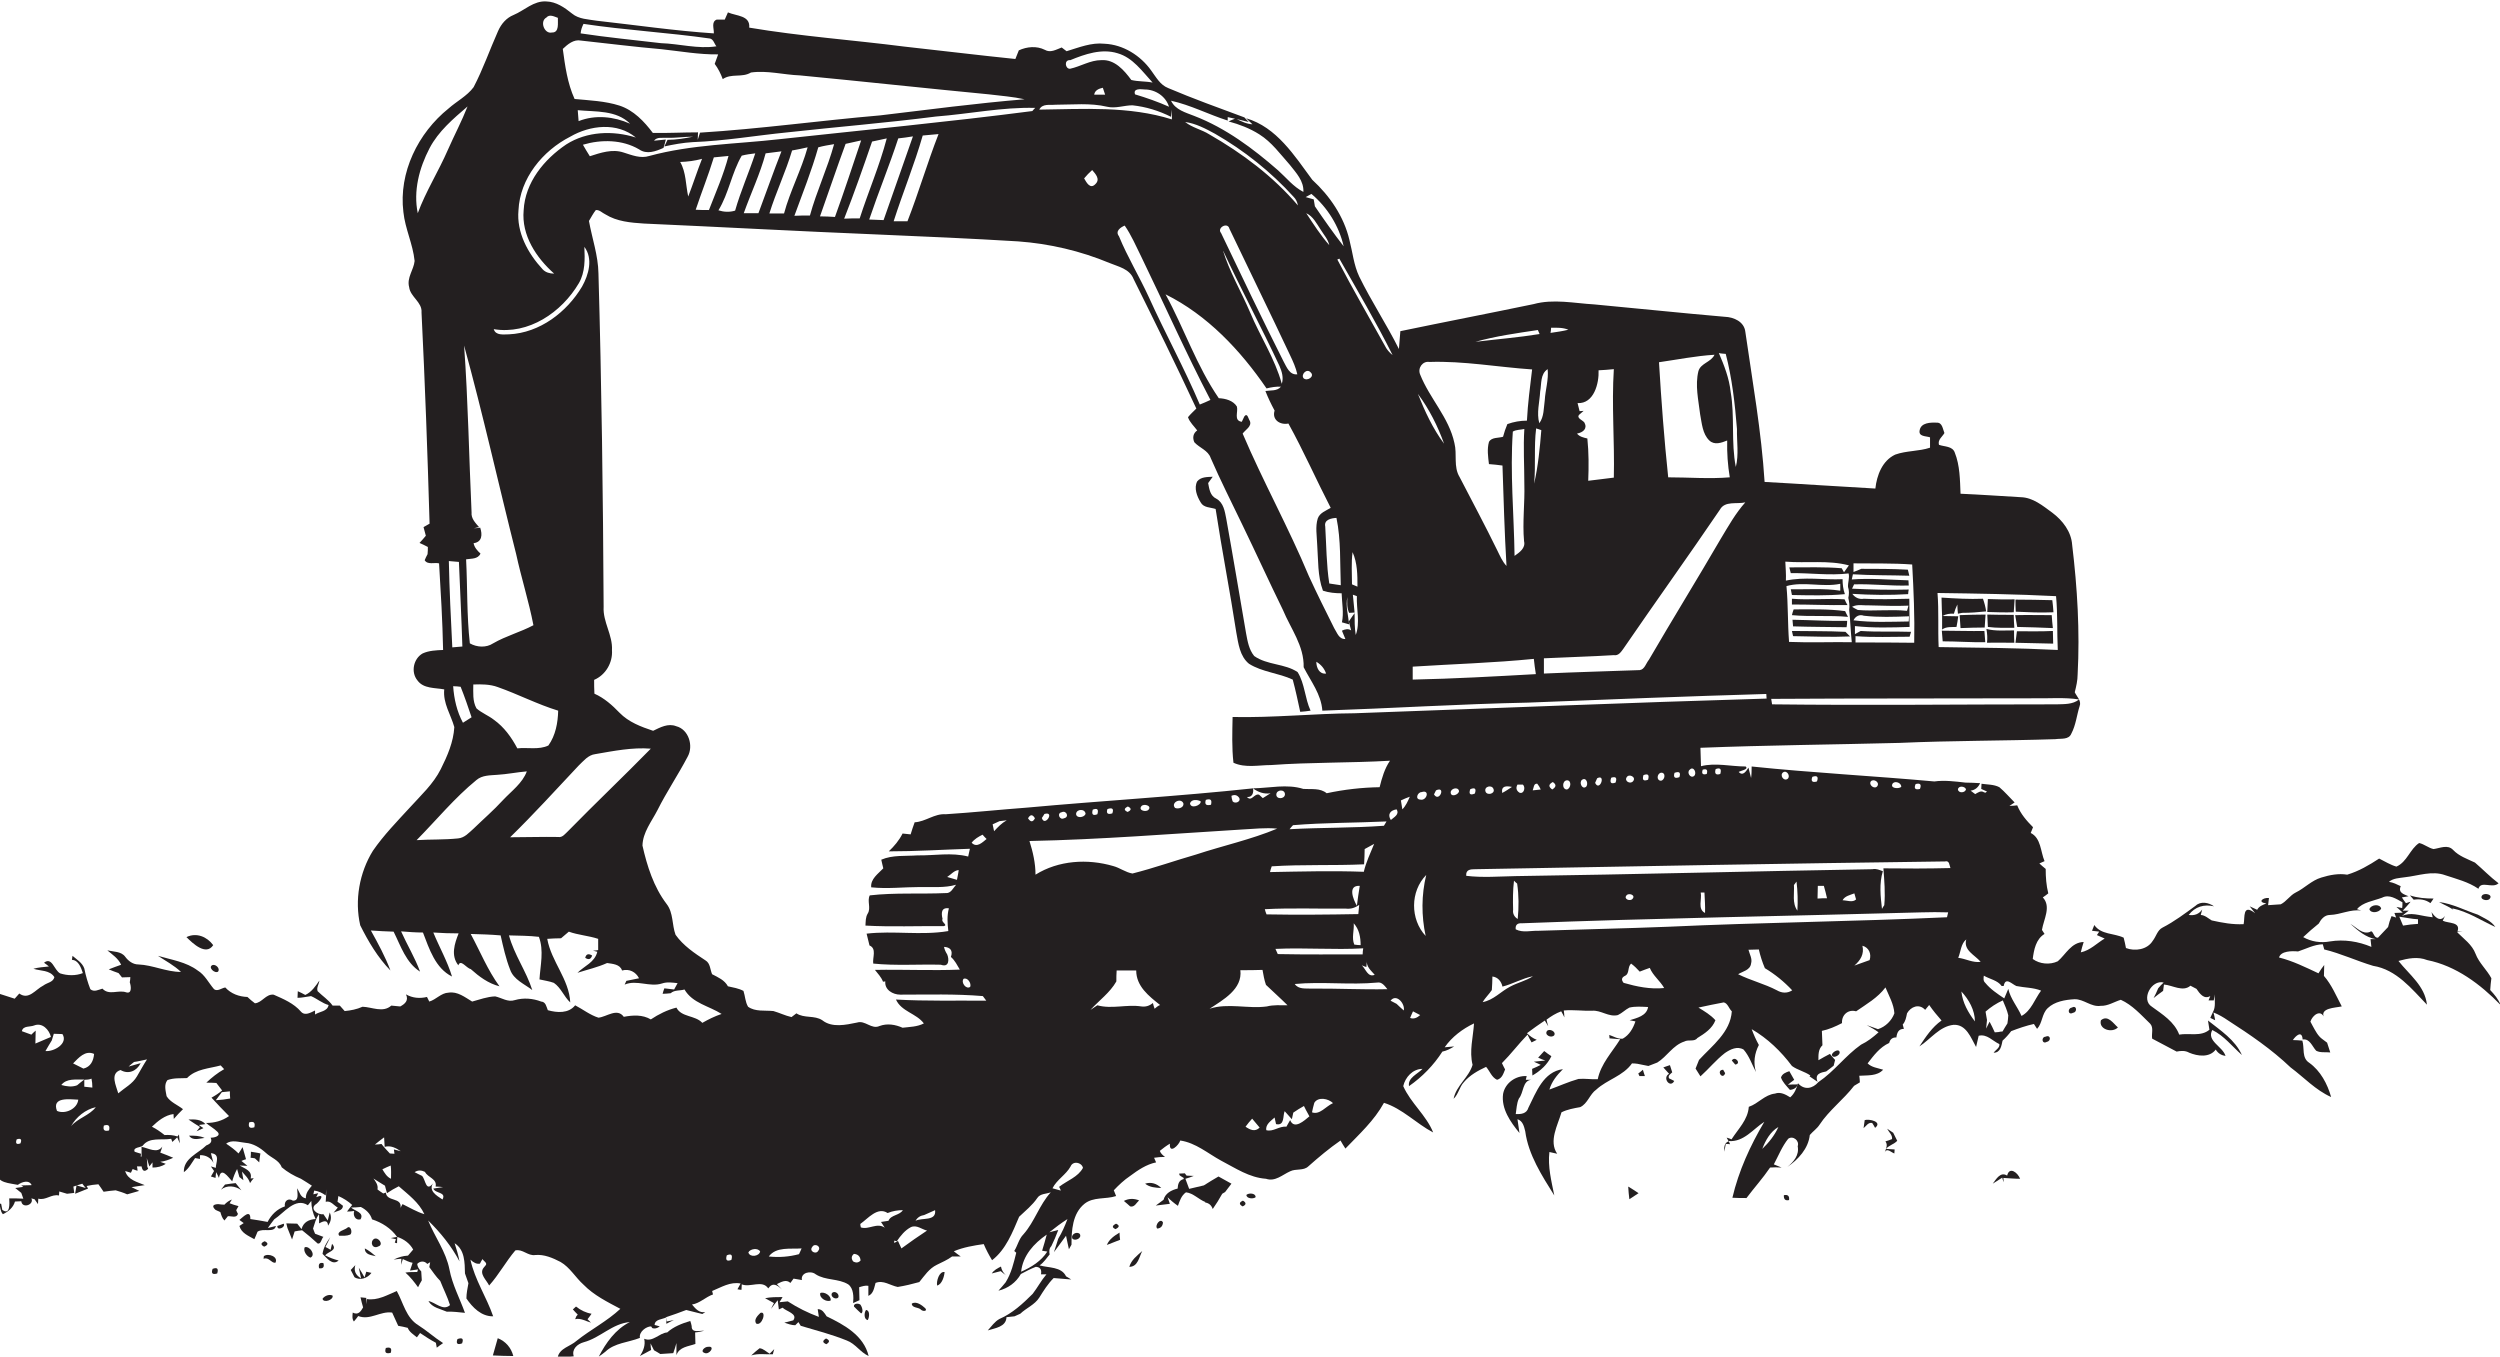 <?xml version="1.0" encoding="utf-8"?>
<!-- Generator: Adobe Illustrator 19.2.0, SVG Export Plug-In . SVG Version: 6.00 Build 0)  -->
<svg version="1.1" id="Layer_1" xmlns="http://www.w3.org/2000/svg" xmlns:xlink="http://www.w3.org/1999/xlink" x="0px" y="0px"
	 viewBox="0 0 868.9 471.5" enable-background="new 0 0 868.9 471.5" xml:space="preserve">
<g>
	<path fill="#231F20" d="M865.5,344.1c0.1-1.4,0.2-2.7,0.4-4.1c-1.6-3-4.3-5.3-5.5-8.5c-1.2-3.2-4.1-5.2-6.4-7.5l1.9-0.3
		c-0.5,0-1.4,0.1-1.8,0.1c1.3-3.5-3.2-2.8-5.1-3.8c0.2-0.4,0.6-1.2,0.8-1.7c-1.6,2.4-3.6,0.4-4.7-1.3l0.4,1.8l-1.5-0.2
		c-3.1-0.4-6.2-1.7-9.2-0.2c0.6-0.5,1.8-1.5,2.4-1.9l-2.1,0c0.8-0.9,1.7-1.8,2.5-2.8l0.2-0.3l-1.6,0.5c-0.4-0.5-1.1-1.5-1.4-2
		l2.3-0.4c-1.6-0.7-3.7-1.2-2.7-3.5c-1.3-0.6-2.6-1.3-4.1-1.5c1.5-1.3,3.6-1.3,5.5-1.6c4.7-0.5,9.5-2.4,14.1-0.7
		c3.9,1.3,8,2.3,11.5,4.7c0.9-3,4.8,0.1,7-1.9c-2.9-2.2-5.4-4.8-8.2-7.2c-2.7-1.3-5.5-2.2-7.6-4.4c-1.9-2-4.5-0.6-6.8-0.3
		c-1.8-0.4-3.2-1.7-5-2.1c-3.2,2.1-4.2,6.6-7.9,8.2c-2.1-0.6-4-1.8-6-2.8c-3.5,2.3-7.1,4.4-11.1,5.6c-3-0.5-6.1,0.1-9,1
		c-3.4,1-5.8,3.7-8.9,5.2c-2,1-3.2,3.1-5.2,4.1c-1.5,0.1-2.9,0.2-4.4,0.3c0.1-0.6,0.2-1.9,0.3-2.5c-2.2-0.2-4.1,1.5-0.9,1.9
		c-1.2,0.5-2.5,0.9-3.2,2.2c-0.9-0.4-1.7-0.8-2.6-1.2l1.9,2.4c-4.5-3.5-3.5,1.5-4,3.8c-3.8,0.2-7.5-0.5-11.1-1.3
		c-1.2-0.7-2.3-1.8-3.8-1.9c0.1-0.5,0.4-1.4,0.5-1.9c-1.1,1.6-2.7,2.2-4.7,1.9c2.2-2.9,5.4-3.8,8.8-3c-1.8-1.3-4.6-1.9-6.4-0.2
		c-3.7,2.7-7.4,5.5-11.5,7.6c-1.8,0.9-2.2,3.1-3.4,4.6c-1.9,3.1-6.2,3.7-9.3,2.5c-0.2-1.2-0.5-2.4-0.8-3.6c-3.3-1.6-7.9-1-10.2-4.4
		c-0.2,0.5-0.6,1.5-0.8,2c0.6,0.1,1.8,0.2,2.5,0.3l-0.8,1.2c0.7,0.3,2,0.9,2.7,1.2c-2.7,1.6-5,4.1-8.3,4.8c0.3-1.2,0.6-2.4,1-3.6
		c-4.3,0.1-6.2,4.3-9,6.7c-2.7,1.3-6.3,1-8.7-0.8c0.4-3.2,1.1-6.9,4.1-8.7c-0.2-0.4-0.7-1-0.9-1.4c0.6-3.7,3.3-8.1,0.3-11.3
		c0.5-0.3,1.4-1,1.9-1.4c-0.7-2.8-0.9-5.6-0.9-8.5c-0.8-0.6-1.5-1.3-2.2-1.9c0.4-0.2,1.4-0.6,1.8-0.8c-1.4-3.3-1.2-8-4.8-9.8
		c0.3-0.7,0.5-1.3,0.8-2c-2.2-2.2-4.3-4.6-5.5-7.6c-0.7,0.1-2,0.2-2.7,0.2c0.4-0.3,1.3-0.9,1.8-1.2c-1.8-1.8-3.4-3.7-5.3-5.3
		c-1.9-1-4.2-0.9-6.2-1.2c0,0.5-0.1,1.3-0.1,1.8c0.5,0.2,1.5,0.7,2,0.9l-0.5,0.4l-0.5-0.1c-1.1-0.8-2.2,0.1-3.1,0.6
		c-0.4-0.3-1.2-0.9-1.6-1.2c1.6-0.2,2.7-1.2,3.3-2.6c-1.3-0.1-3.8-0.2-5.1-0.2c-3.5-0.4-7.3-0.9-10.8-0.4c-20.8-1.9-42.4-3-63.5-5.2
		c0,1.3,0,2.7-0.2,4c-0.2-0.9-0.7-2.7-0.9-3.6c-0.8,1.2-1.9,3.1-3.4,1.5c0.5-0.4,3.7-0.9,2.4-1.9c-5.1,0-10.5-1.4-15.5-0.1
		c-0.1-2.1-0.1-4.3-0.2-6.4c23-0.9,46.1-1.1,69.2-1.7c18-0.8,36.1-0.7,54.2-1.3c1.9-0.3,4.6,0.3,5.5-1.9c1.6-3,1.9-6.5,2.9-9.6
		c0.7-1.8-1-3.3-1.7-4.8c0.5-2,1-4.1,1-6.2c0.8-15-0.1-30.1-1.9-45c-0.3-4.6-3.3-8.5-6.9-11.2c-3.3-2.4-6.7-5.3-11-5.4
		c-7-0.4-14-0.9-20.9-1.2c-0.2-4.8-0.2-9.8-2-14.3c-0.8-2.3-3.6-2-5.5-2.7c-0.5-1.8,1.2-2.8,1.9-4.1c-0.6-1.4-0.7-3.7-2.7-3.6
		c-2.2-0.1-5.4,0-5.9,2.6c-0.5,2.3,2.1,2,3.6,2.5c0,1.2,0,2.4,0,3.6c-3.9,1.3-8.2,1-12.1,2.4c-4.5,2.1-6.4,7.2-6.9,11.8
		c-12.8-0.7-25.6-1.6-38.5-2.3c-1.1-17.5-4.2-34.8-6.7-52.2c-0.4-3.5-4-5.1-7.2-5.2c-15.1-1.3-30.2-2.9-45.3-4.3
		c-7-0.4-14.2-2-21.1-0.1c-15.4,3.2-30.9,6.2-46.3,9.4c-0.2,2.1-0.3,4.1-0.5,6.2c-4.3-8.6-9.6-16.6-13.8-25.2
		c-1.9-4-2.3-8.5-3.4-12.7c-1.9-8.1-6.8-15.3-12.9-20.9c-6.2-8.4-12.4-18.3-23-21.4c0.7,0.7,1.5,1.4,2.2,2.1c-2.1-0.1-4-1.1-5.9-2
		c-0.8,0.3-1.6,0.6-2.4,1c3.7,1,7.4,2.4,10.7,4.5c4.3,2.7,7.3,6.9,10.6,10.6c2.2,2.8,4.9,5.6,4.7,9.4c-3.5-1.8-5.9-4.9-8.8-7.5
		c-8.7-7.6-18.2-14.7-29.1-18.9c-3-1.2-6.6-2.1-8.1-5.3c6.8,1.5,13.1,4.8,19.7,6.9l0-1.2c0.9,0.2,1.8,0.4,2.7,0.6
		c1.2,0.3,3.5,0.8,4.6,1.1l-1.5-1.6c-8.9-3.3-17.8-6.5-26.5-10.2c-2.8-1.1-4.2-3.8-5.9-6.1c-3.7-5.2-9.7-9-16.2-9.3
		c-4.6-0.5-8.9,1.3-13.2,2.6c-0.4-0.3-1.3-1-1.7-1.3c-1.9,0.7-3.9,2-5.9,0.8c-2.8-1.4-6.2-1.1-9,0.2c-0.4,1-0.8,2-1.2,3
		c-12.8-1.3-25.7-2.9-38.5-4.3c-18-2.3-36.2-3.6-54-6.6c0.4-4.3-4.5-4-7.4-5.3c-0.3,0.6-0.8,1.9-1.1,2.5c-0.7,0-2.1,0-2.8,0
		c-2,0.8-0.9,3.2-1,4.8c-13.6-0.9-27.2-2.9-40.7-4.4c-2.9-0.5-6.2-0.5-8.6-2.5c-2.6-2.1-5.5-4.1-8.9-4.2c-4.4-0.3-7.6,3.1-11.4,4.7
		c-2.5,1-4.3,3.1-5.4,5.6c-2.9,6.5-5.2,13.2-8.5,19.5c-2.3,3.1-5.9,4.9-8.7,7.4c-10.6,8.5-17.4,22.3-15.7,36
		c0.6,5.8,3.3,11.1,3.9,17c-0.3,3.1-2.8,5.8-1.9,9.1c0.4,3.4,4.6,5.2,4.3,8.8c1.2,24.5,2.1,48.9,2.8,73.4c-0.5,0.3-1.6,0.9-2.1,1.2
		c0.3,1,0.5,2,0.8,3c-0.5,0.6-1.6,1.9-2.2,2.5c0.7,0.3,2.2,1,2.9,1.4c0,0.6,0,1.8-0.1,2.5c-0.3,0.5-0.8,1.6-1,2.1
		c1,1.7,3.4,0.7,5,1.1c0.6,10,1.2,20,1.4,30.1c-2.4,0.1-4.9,0.2-7.1,1.2c-3.2,1.8-4.2,6.5-1.8,9.4c2.1,2.9,6.1,2.5,9.3,3.1
		c-0.5,4.8,2.3,8.8,3.5,13.1c-0.3,5.2-2.4,10-4.7,14.6c-2.6,5.2-6.9,9.1-10.7,13.3c-4.5,4.9-9.1,9.6-12.9,15.1
		c-4.7,7.6-6.4,17.2-4.4,25.9c2.8,5.6,6.1,11.2,10.5,15.7c-1.8-4.8-4.3-9.4-6.8-13.9c2.6,0.2,5.3,0.3,7.9,0.4
		c2.5,5,4.3,10.8,9.2,13.9c-1.8-4.9-4.5-9.3-6.6-14c2.5,0.2,5,0.4,7.6,0.4c2.2,5.7,4.3,12.4,10.1,15.3c-1.6-5.3-4.4-10.2-6.5-15.3
		c2.9,0.2,5.9,0.3,8.8,0.3c-1.4,3.5-2.8,7.7-0.1,11.1c0.8-2.3,2.8,1,4.3,1.3c2.9,2.6,6.1,5,10,6c-4.1-5.6-6.7-12.1-10-18.2
		c3.5,0.1,6.9,0.2,10.4,0.5c0.9,4,1.8,8.1,3.3,11.9c1.2,3.5,5,5,7.7,7.1c-2.1-6.6-6.3-12.3-8.1-19c3.5,0.1,7,0.1,10.4,0.5
		c1.8,4.8,0.5,9.9,0.2,14.8c1.7,0.4,3.4,0.6,5,1.2c2.5,1.7,3.5,4.8,5.7,6.8c-0.4-8.1-6.6-14.2-8-22.1c1.6-0.1,3.2-0.2,4.8-0.2
		c0.9-0.8,1.8-1.5,2.7-2.3c3.3,1.2,6.9,1.4,10.2,2.5c0,1.3,0,2.6,0,3.9c-0.4,0.1-1.3,0.2-1.8,0.2l1.5,0.4c-0.9,3.7-4.5,4.9-6.9,7.3
		c3.4-1.1,7-1.9,10.3-3.4c1.9,0.3,4.5,0.4,5.2,2.6c2.5-0.7,4.8,0.5,5.9,2.7c-1.5,0.3-2.9,0.6-4.4,0.9c-0.1,0.3-0.5,1-0.6,1.3
		c4.2-1.8,8.7,1,13-0.4c1.8-0.6,3.6-0.3,5.4-0.1c-0.4,0.7-0.8,1.5-1.2,2.2c-0.8-0.1-2.5-0.3-3.4-0.4c-0.2,0.5-0.5,1.4-0.6,1.9
		c0.7,0,2.1-0.1,2.8-0.2c1.3-1.2,3.2-0.8,4.8-1.3c2.8,4.8,8.5,5.7,12.9,8.5c-2.4,0.8-4.6,1.9-6.7,3.1c-2.5-2.7-7.3-1.9-9-5.3
		c-3.2,0.8-6.2,2.3-8.9,4.1c-2.9-1.7-6.2-1.5-9.4-0.9c-2.3-3.2-5.9,0-8.8,0.3c-2.9-0.9-5.4-2.9-8.1-4.3c-2.3,2.9-6.3,2.6-9.5,1.7
		c-0.5-1.2-0.7-2.9-2.3-3c-2.9-1.1-6.1-1.4-9.2-0.5c-2.4,0.8-4.5-0.8-6.8-1.3c-2.8,0.1-5.4,1.1-8,1.8c-2.5-1.5-5.1-3.6-8.2-3.1
		c-2.6,0.1-4.3,2.4-6.7,3.1c-0.2-0.4-0.6-1.2-0.8-1.6c-2.5,0.6-5,0.4-7.3-0.9c1,2.1-0.3,3.3-2,4.2c-0.8-0.1-2.3-0.2-3.1-0.3
		c-2.9,2.6-6.7,0.5-10,0.4c-2,0.9-4.1,1.3-6.2,1.5c-0.4-0.5-1.3-1.5-1.7-1.9c-0.6,0-1.9,0-2.5,0c-1.4-2-3.5-3.3-5.2-5
		c-0.5-1.2,0.5-2.5,0.6-3.7c-1.3,1.9-2.7,4-4.9,5c-0.9-0.5-1.7-0.9-2.6-1.3c0,0.6-0.1,1.7-0.1,2.3c1.6,0,3.1-0.4,4.7-0.6
		c2.1,0.9,3.9,2.5,6.1,3.1c-0.4,2.3-3.1,2.2-4.7,3.3c0-0.3,0-1,0-1.4c-1.5,0.7-3.5,2-4.9,0.4c-2.5-2.9-6.1-4.4-9.5-5.9
		c-2.7-0.3-4,2.8-6.5,3c-0.9-0.7-1.8-1.4-2.6-2.2c-2.9-0.1-5.7-1.1-7.7-3.3c-1.3,0.2-2.7,1.5-3.9,0.6c-1.9-2.2-3.2-5-5.7-6.5
		c-4-3-9.1-3.7-13.8-5.1c2.7,1.8,5.6,3.3,8,5.6c-5.1,0-9.8-2.4-14.8-2.6c-1.9,0-3.5-1.2-4.6-2.7c-1.4-1.9-4.1-1.7-6.2-2.2
		c1.8,1.5,3.8,2.8,4.8,5c-1.4,0.5-2.8,1-4.3,1.6c1.1,0.5,2.3,0.9,3.4,1.3c0.3,0.4,0.9,1.1,1.2,1.5c0.7,0,2.2-0.1,2.9-0.1
		c0,0.5-0.1,1.3-0.2,1.8c0.4,1.1,0.9,4.1-1.2,3.5c-2.8-1-6,1.2-8.3-1.3c-1.4,0.4-2.9,1.3-4.2,0.2c-0.9-2.3-1.6-4.7-2.1-7.2
		c-0.7-2-2.6-3.1-4.1-4.4c0,0.3-0.2,1-0.2,1.4c2.3,0.1,3.2,2.8,3.8,4.6c-2.5,1-5.4,0.9-7.9,0.1c-2.1-1.1-2.8-5.9-5.6-3.7
		c0.4,0.3,1.3,0.9,1.7,1.3c-1.8,0.2-3.7,0.3-5.4,0.8c2.5,0.8,5.7,0.4,7.3,2.9c-0.4,1.8-2.5,1.9-3.8,2.9c-2.8,1.4-5.1,5.2-8.4,2.8
		c-0.4,0.5-1.2,1.3-1.6,1.8c-2-0.6-3.9-1.3-5.9-1.9c0,20.7-0.1,41.5,0,62.2c-0.7,3.8,4.4,3.8,7,4.4c1.3-1,3.9-1.9,4.8,0.1
		c-0.9,0-2.7,0.1-3.6,0.1l0.7,0.5l-2.8,0.4l2.1,1.7l0.7,2c-1.6-0.1-3.3-0.1-4.9-0.1c0.1,1.7,0.4,6-2.4,4c-0.1-0.5-0.3-1.6-0.4-2.1
		l-0.6-0.1c0.3,1.3,0.3,2.7,1.2,3.7c1.9-0.9,3.6-2.3,4.2-4.4c0.7,0,1.4-0.1,2.2-0.1c0.3,2.7,4.6,1.2,3.5-1l1.1,0.3
		c0.3,0.4,0.9,1.3,1.2,1.7c0-0.5,0.1-1.4,0.1-1.9c2.6,0.7,4.6-1.7,7.2-1.1c0-0.3,0.1-1,0.1-1.4c0.7,0.2,2,0.6,2.7,0.8
		c0.6-0.1,1.9-0.2,2.5-0.3c-0.1-0.7-0.2-1.5-0.3-2.2c1-0.3,2-0.7,3.1-1c0.3,0.4,0.9,1.2,1.2,1.5c-1.1-0.3-2.1-0.6-3.2-0.9
		c-0.1,0.7-0.4,2.2-0.5,2.9c1.5-0.6,3-1.2,4.5-1.8l-0.5-0.9c1.3-0.3,2.7-0.5,4.1-0.6c0.6,0.8,1.2,1.7,1.8,2.6
		c1.4-0.2,2.8-0.4,4.2-0.5c1.3,0.4,2.7,0.8,4,1.4c1.4-0.4,2.8-0.8,4.2-1.2c-0.7-0.3-2-1-2.7-1.3c1.5-0.2,3.1-0.5,4.6-0.7
		c-2.6-1.1-5.9-1.8-6.8-4.9l2,0.6l0.6-1.3c0.4,0.2,1.3,0.5,1.7,0.6c0-0.4-0.1-1.1-0.2-1.5c0.4,0,1.2,0,1.6,0c0.3,1.7,1.1,2,2.3,0.8
		l-0.3-0.7c0-0.8-0.1-2.3-0.2-3c0.2,0.7,0.7,2.2,0.9,2.9L53,404l0,1.8c1.7,0,3.3-0.4,4.6-1.3c-0.5-0.2-1.4-0.5-1.9-0.7
		c1.6-0.2,3-0.7,4.5-1.4c-1.1-0.5-3.4-1.4-4.5-1.8c0.2-0.5,0.6-1.6,0.7-2.1c-1.7,2.6-4.9,0.5-7.2,0.1c0,0.8,0,2.5,0,3.4l-0.3,0
		l0.1-1c-0.6-0.2-1.7-0.5-2.2-0.7c-0.7-1.6,2-1.4,2.8-2.1c2.3-3.1,6.5-1.8,9.9-2.4c0.1,0.3,0.3,0.8,0.4,1.1c0.4-0.4,1.3-1.2,1.7-1.6
		c0.2,0.5,0.7,1.6,0.9,2.1c-0.1-1-0.2-2.1-0.3-3.1l-0.5,0.7c-1.5-0.5-3-0.6-4.5-0.5c-1.4-1.1-2.8-2.1-4.4-2.9c2.1-2,4.5-4,7.5-4.4
		l0.1,1.7c1-1.2,2.1-2.3,3.2-3.4c-1.9-1.5-4.4-2.4-5.7-4.5c-0.3-1.8-1-4,0.3-5.6c2.2-0.8,4.5-0.6,6.8-0.7c3.1-3.2,7.7-3.3,11.7-4.4
		c0.3,0.3,0.9,1,1.2,1.3c-2.3,1.3-4.3,2.9-6.2,4.7c0.9,0,2.6,0,3.5,0.1c0.7,0.9,1.4,1.8,2,2.6c-1.2,1-2.4,1.8-3.7,2.5
		c2,2.2,4,4.3,6.1,6.4c-2.4,1.7-5.1,2.4-8,2.4c1.3,1.1,2.8,1.9,4,3.1c1.4,1.5-1.4,2.1-2.4,2c0.6,1.3,0.1,2.1-1.5,2.7
		c-2.8,2.8-8,4.5-7.8,9.3c1.8-1.3,2.7-3.2,3.9-4.9c0.4,0.1,1.3,0.2,1.7,0.3l0-1.3c2-0.1,3.8,0.9,4.7,2.7c-0.2-0.8-0.7-2.5-0.9-3.4
		c3.4,0.3,1.7,3.3,1.7,5.1c-0.4-0.1-1.3-0.4-1.7-0.5c0.3,0.4,0.8,1.2,1.1,1.6c-0.3,0.5-0.8,1.4-1.1,1.9c0.4,0.1,1.2,0.4,1.6,0.5
		l0.2-2c0.3,0.5,0.8,1.5,1,2c0.7-4.1,3.2-0.3,4.6,1.2c0.4-1.5,1-3,1.7-4.3c0.2,0.7,0.6,2.1,0.8,2.8l1.4,1.1c-0.1-0.8-0.4-2.3-0.5-3
		c1,1.2,2.3,2.3,2.8,4c0.4-0.6,0.8-1.2,1.3-1.7l-1.1,0.1c0.7-2.7-2-3.4-3.8-4.5c0.7,0,2,0.1,2.7,0.1c-0.5-0.4-1.6-1.3-2.1-1.7
		c0.4-0.2,1.2-0.5,1.6-0.6c-0.4-1.4-0.8-2.8-1.2-4.2c-0.3,0.5-1,1.7-1.4,2.2c-1.3-1.3-2.8-2.4-4.3-3.4c1.9-1.5,4.5-0.5,6.7-0.3
		c2.7,0.2,5.1,1.7,7.1,3.5c1.8,1.7,4.6,2.5,5.5,5c2,1.7,4.3,3,6.7,4c1.3,0.8,2.6,1.6,3.8,2.4c-1.1,1.3-2.2,2.6-2.1,4.4
		c-1.9-0.3-2.2-2.2-3-3.5c-0.1,1.4,0.9,4.4-1.5,4.3c-1.5-1-3.1,0-2.8,2c-2.7,0.9-4.7,2.9-6,5.4c-2-0.4-4-0.7-6-1
		c0.1-3.7-2.7-0.5-3.8,0.3l1.5,1.1l-1.5,1c0.7,2.5,3.1,3.4,5.2,4.6c0.4-0.9,0.8-1.8,1.1-2.6c2-1.4,5.8,0.6,6.4-2l-2.8,0.7
		c0.7-1,1.4-2,2.2-3c3.4-2.2,7.3-7.8,11.7-4.9c0.3-0.4,0.9-1.1,1.2-1.5c0,2.2,0.5,4.3,1.5,6.3c-2.3,0.1-4.3,1.1-4.9,3.5
		c-0.5-0.6-1-1.3-1.5-1.9c-0.9,0-2.8-0.1-3.8-0.1c0.1,0.4,0.3,1.2,0.4,1.6c0.4,1,1.2,3,1.6,4c0.2-0.7,0.7-2.1,0.9-2.8
		c0.9-0.2,1.7-0.3,2.6-0.4c1.9,1.5,3.7,3,5.4,4.6c1.2,0.3,1.3-1.7,2-2.3c-0.7-0.3-2.2-0.8-2.9-1.1c-0.2-0.4-0.5-1.3-0.7-1.8
		c0.6-1.7,0.9-3.5,2.1-5c0,0.8,0,2.4,0,3.2c1-0.5,3-1.7,3.1,0.8c1.1-1.5,1.3-3,0.6-4.6l-0.7,2.8c-0.5-0.7-1-1.5-1.5-2.2
		c-2,0.4-5.1-2-2.4-3.6c0.9-0.7,3.4-3.8-0.1-2.3l0.7-1.4c-0.4,0.1-1.2,0.3-1.7,0.4c0.1-0.3,0.2-1,0.3-1.3c1.5,0.2,2.8,0.8,4,1.7
		l0.2-2.1c0,1.4-0.1,2.8-0.2,4.3c1.8-0.5,2.8,1.3,4.2,2c-0.4,0.5-1.1,1.4-1.5,1.8c1.2-0.7,3.2-0.6,3.3-2.4c-0.5-0.4-1.4-1.1-1.9-1.4
		c0.1-0.5,0.2-1.5,0.3-2c1.8,0.8,3.4,1.8,4.8,3.1c-0.5,0.6-1.4,1.7-1.8,2.3c0.6,0,1.9-0.1,2.5-0.2c-0.5,1.5,0.4,3.4,2.2,2.9
		c1.4-2.4-2-2.9-3.3-4.1c0.9,0,2.6-0.1,3.4-0.2c1.8,0.9,3.3,2.3,3.9,4.3c3.4,1.1,6.6,3.1,8.7,6.1c-0.5,0.1-1.6,0.3-2.2,0.4
		c0.4,0.1,1.3,0.3,1.8,0.4l-0.4,1.2c0.2,0,0.6,0.2,0.8,0.2c0-0.6,0-1.7,0.1-2.2c2.3,0.8,4.3,2.2,5.5,4.4c-0.6,0.7-1.2,1.4-1.8,2.1
		c-1.8,0.1-3.4,0.6-5,1.4c0.7-0.1,2-0.3,2.7-0.3l-0.1,2.1c0.1-0.5,0.5-1.5,0.6-2c1.1,0.5,2.2,1.1,3.4,1.3c-0.2,0.7-0.7,2-0.9,2.7
		c0.7-0.1,2.1-0.3,2.8-0.4l-0.3,0.9c-1.4,0-2.8,0-4.1,0.2c1.7,1.5,3.1,3.3,4.4,5.1c0.4-0.8,0.8-1.6,1.3-2.4
		c-0.1-1.1-0.1-2.1-0.2-3.1c-0.8-0.8-1.3-1.6-1.4-2.6c0.9-1,2.5-1.2,3.5,0c0.3-0.2,0.8-0.5,1-0.6c-0.1,0.4-0.2,1.3-0.3,1.7
		c1.2,1.6,2.3,3.3,3.8,4.8c1.1,2.8,2.5,5.5,3.4,8.4c-2.4,2.2-5.1-1-7.5-1.4c1.3,2.3,4.1,2.7,6.4,3.7c2.1-0.1,4.2,0.2,6.3,0.4
		c-1.8-5-4.4-9.8-5.4-15.1c-1.2-6.2-5.1-11.3-7.4-17c4.3,4.2,8.1,8.9,10.9,14.2c-0.4-2.1-1-4.2-1.7-6.3c3.6,2.3,3.5,6.8,3.6,10.5
		c0.4,1.1,0.8,2.3,1.2,3.4c-0.3,1.7-0.7,3.5-0.7,5.3c2.1,3.1,5.2,6.3,9.3,6.2c-2.3-6.7-6.4-12.7-7.9-19.7c1.1,1.1,2.2,1.6,3.3,1.4
		c0.2-0.4,0.6-1.2,0.9-1.6c0.4,0.8,2,1.4,0.9,2.4l-0.5,0.6c-1.7,2.1,1,4.3,1.9,6.2c3.4-3.8,5.8-8.3,9.1-12.2c2.5-0.6,4.4,2,6.9,1.6
		c3.1-0.3,6.1,1,8.8,2.4c3.3,1.9,5.2,5.4,8,7.9c3.6,3.7,8.3,6,12.8,8.4c-4.6,4.3-10.3,7.2-15.2,11.1c-2.2,2-5.9,2.5-6.6,5.8
		c1.9-0.1,3.7-0.2,5.6-0.4c-0.8-2.5,1.3-4.3,3.5-4.9c5.7-1.5,9.9-6.5,16-7c-5,2.5-8.3,7.2-10.8,12c0.8-0.5,1.5-1.1,2.3-1.7
		c3.2-3.1,8-3.2,12-4.8c-0.4-2.1,2.2-4,3.9-4l0.4,0.6c0.8,0.3,1.7,0.1,2.6-0.6c-0.4-0.1-1.4-0.4-1.8-0.5c0.1-2,2.6-1.9,4-2.6
		c0,0.6,0.1,1.7,0.1,2.2c0.9-0.5,1.7-0.9,2.6-1.3c-0.6,0.1-1.8,0.4-2.5,0.5l-0.2-1.5c2.4-0.8,4.7-1.6,7-2.5c1.8,0.5,3.7,0.9,5.6,1.4
		c0.3-0.2,0.8-0.5,1-0.7c-2.1,0.5-3.5-1.3-4.6-2.6c2.7-0.4,4.7-2.6,7.3-3.5c-0.1-0.3-0.2-0.9-0.3-1.2c3.2-1.3,6.3-3.3,9.9-2.6
		c-0.3,0.5-0.8,1.5-1.1,2c0.4,0.1,1.1,0.2,1.4,0.2c0-0.5,0.1-1.4,0.1-1.9c3,1.2,7.1-1.7,9.2,1.4c1.6-2.3,3.2-1.1,4.8,0.4
		c-0.5-0.5-1.4-1.5-1.8-1.9c1.5-0.7,3.2-1.8,4.7-0.4c0.3-0.4,0.8-1.1,1.1-1.5c0.7,0.1,2.2,0.4,2.9,0.5c-0.5-2.6,3.1-3.4,4.8-2
		c3.4,2.2,7.9,1.4,11.3,3.5c1.9,1.4,1.9,4.4,1.7,6.5c0.5-0.2,1.6-0.7,2.2-1c0-1.5-0.1-3-0.1-4.5c1-0.3,2.1-0.7,3.2-0.5
		c0,0.9,0,2.6,0,3.5c1.8-0.8,2-2.8,2.5-4.5c2.7-1.1,5.1,0.9,7.7,1.4c2.5-0.4,5-1,7.5-1.7c1.8-2.2,3.4-4.7,6.1-6
		c1.8-0.9,3.7-1.7,5.3-2.9c0.8,0,2.3,0,3,0c-0.6-0.4-1.8-1.3-2.4-1.8c3.3-1.4,6.9-2,10.4-2.5c0.8,1.9,1.8,3.8,2.9,5.6
		c4.8-3.7,7.1-9.7,9.4-15.1c2.2-2.1,4.6-4,6.3-6.5c1-1.6,3.2-1.4,4.7-2c-4,4.4-5.6,10.2-9.5,14.6c-1.6,1.6-2,3.9-3.2,5.8l0.7,0.6
		c-0.9,3.6-1.7,7.1-3.7,10.3c-0.8,1-1.6,1.9-2.5,2.9c3.3-0.8,6.1-2.8,7.8-5.8c1.7-0.9,3.4-1.8,5.2-2.5c1.5,0.1,2.1,0.9,1.8,2.6
		l1.9,0c-1.8,2.1-3.1,4.6-4.8,6.8c-3.4,3.4-7.1,6.8-11.5,8.7c-1.7,0.9-2.8,2.6-4.1,4c2.5-0.8,6.4-1.2,6.5-4.6
		c0.7-0.1,2.1-0.2,2.8-0.3c0.5-0.2,1.5-0.7,2-0.9c2.1-2,5-3.1,6.6-5.6c1.5-2.4,3-4.8,5-6.8c2,0.2,4,0.3,6.1,0.5
		c-0.5-0.3-1.4-0.9-1.8-1.1c-1.6-3.4-6.1-2.9-9.2-3.8c1.5-1,2.4-2.5,3.5-3.8c-0.2-1-0.2-2.1,0.6-2.9c0.9-1.8,1.7-3.7,2.4-5.6
		c-1.1,0.3-2.1,0.5-3.1,0.8c2-1.6,4.1-3.2,6.3-4.6c-0.9,2.4-1.9,4.7-3.2,6.8c-0.5,1.6-1,3.1-1.5,4.7c1.4-1.9,2.8-3.8,4.2-5.7
		c0.3,1.6,0.7,3.2,1,4.7c0.2-0.4,0.7-1.2,0.9-1.6c0-4.9,0.3-10.8,4.5-14.2c3.1-2.5,7.4-1.5,11-2.7c-0.2-0.5-0.6-1.5-0.8-2
		c1.7-1.8,3.6-3.6,5.7-5c2.7-2,5.6-4,9-4.7l-0.7-1.6c1.2-0.2,2.5-0.3,3.8-0.3c-0.8-0.6-1.5-1.2-1.8-2.1c1.1-0.9,2.3-1.8,3.5-2.5
		c-0.3,3.9,3.2,0.4,3.6-1.1c5.4,0.8,9.6,4.5,14.2,7c5,2.6,9.8,5.9,15.6,6.3c3.2,1.1,5.7-1.4,8.4-2.6c2-1,4.6-0.1,6.3-1.7
		c3.6-3.2,7.3-6.3,11.2-9c0.4,0.7,1.2,2.1,1.7,2.8c4.8-5,10-9.7,13.4-15.9c6.4,2,11.2,7.2,17.1,10.3c-2.4-6-7.8-10.2-10.4-16.1
		c0.7-3.1,3.3-6,6.7-6c-1.7,1.8-5.2,3.1-4.7,6c4.6-3.2,8.6-7.3,11.6-12c1.5-0.3,2.8-1,4.1-1.8c-0.8,0.1-2.5,0.2-3.3,0.3
		c2.5-3.6,6.2-6.4,10.2-8.3c-0.3,4.8-1.7,9.6-0.5,14.4c-1.3,4.4-5.7,7.2-6.6,11.8c1.7-1.6,2-4.1,3.6-5.8c2-2.4,4.9-4,7.7-5.3
		c1.3,1.5,1.9,3.6,3.8,4.5c1.8-0.5,2.2-2.2,2.8-3.6c-0.3-0.5-0.8-1.6-1.1-2.2c3.1-3.1,5.8-6.7,8.9-9.9c0.3,0.7,1,2,1.4,2.7
		c0.6-0.3,1.2-0.6,1.8-0.9c-1.3-0.5-2.4-1.3-3.4-2.3c2-1.5,4.1-3,6.2-4.4c0.3,0.5,0.9,1.5,1.2,2c-0.2-0.6-0.5-1.7-0.6-2.3
		c1.6-1.2,3.2-2.2,5.1-2.9c0.4,0.7,0.8,1.4,1.1,2.1c0-0.6-0.1-1.8-0.2-2.4c3.3-0.3,6.6,0.2,9.8,0.1c3.1-0.3,5.8,2.3,9,1.5
		c1.5-0.7,2.6-1.9,4-2.6c2.1-0.5,4.3-0.3,6.5-0.2c-0.5,3.1-3.9,3.8-6.4,4.6c0.5,0.1,1.5,0.3,2,0.4c-0.8,2.4-2.1,4.7-4.4,6
		c-1.7,0.2-3.2-0.8-4.7-1.3c0,0.3,0.1,0.9,0.1,1.2c0.9,0.1,2.8,0.2,3.7,0.3c-2.8,4.5-6.7,8.5-7.8,13.9c-2.2,0.1-4.5-0.3-6.7-0.1
		c-3.5,1-6.8,2.5-10.1,3.7c0.8-2.8,2.6-5,4.7-7.1c-6.8,0.9-9.3,8-12,13.4c-0.6,2.1-2.6,2.3-4.4,2.2c0.3-1.8,0.3-3.7,1.1-5.4
		c1.7-2,1.2-6.2,4.3-6.5c-0.5,0-1.4,0-1.9,0l0.3-1.3c-3.8-0.2-7.5,2.4-8.2,6.2c-0.7,5.2,2.6,9.8,5.7,13.6c-0.2-1.2-0.5-3.6-0.7-4.8
		c1.9,0.6,2.3,2.6,2.7,4.2c1.1,8.2,5.8,15.4,10.1,22.3c-1-5-2.3-10-1.7-15.1c0.7,0.1,2,0.5,2.7,0.6c-3-4.4,0.2-9.9,1.5-14.4
		c2-1,4.3-1.4,6.5-1.8c2.6-1.2,3.3-4.5,5.6-6.1c3.8-3.5,9.3-4.7,12.4-9.1c1.3,0,2.5,0.2,3.7,0.5c0.5,0.1,1.5,0.3,2,0.4
		c1-0.4,2-0.8,3.1-1.2c3.4-2.1,5.4-6,9.4-7.3c1.4-0.8,3.5,0.2,4.5-1.2c2.6-1.6,5.2-3.3,6.3-6.2c-1.7-1.9-3.8-3.1-5.9-4.4
		c2.9-0.6,5.9-1.3,8.8-1.8c1.4,0.3,1.8,2.2,2.8,3.1c-0.5,7.3-6.8,11.9-11.4,16.9c-0.4,1-0.8,2-1.2,3c0.6,0.9,1.1,1.8,1.7,2.7
		c2.9-2.6,5.4-5.7,8.5-8.1c1.9-1.3,4.3-2.5,6.5-1.2c2,2.3,2.9,5.2,4.3,7.8c-1-3.2-0.5-6.5,1-9.4c-1-1.8-1.8-3.6-2.5-5.5
		c5.5,3.2,10.2,7.7,14,12.8c1.9,1.4,4.4,1.9,6.4,3.3l-0.3,0.3c0.7,0.5,2.1,1.4,2.8,1.9c-1.1-2.8,1.1-3.2,3-3.6
		c0.9-0.7,1.8-1.3,2.6-2c0.1-0.5,0.4-1.5,0.5-2c-0.5-0.5-1.4-1.6-1.8-2.1c-1.3,0.7-2.7,1.4-4,2.2c0-1.8-0.1-3.8,1.4-5.2
		c-0.1-1.7-0.1-3.3-0.2-5c2.4-0.5,4.7-1.5,7-2.7c-0.2-2.8,2.1-4.9,4.9-4.1c3.6-2.5,7.5-4.7,10.2-8.3c1.2,2.9,2.9,5.8,3.1,9
		c-0.9,2.5-3.1,4.7-5.7,5.5c-1.3-0.4-2.6-1-3.9-1.4c1.4,0.8,2.8,1.5,4.1,2.5c-1.9,1.7-3.8,3.2-6.1,4.3c-5.4,3.8-9.3,9.3-14.8,13
		c-2,2.3-4.9,2.9-7.1,0.4c-0.5,1.8-1.2,3.6-2.7,4.9c-1.6-1-3.4-2-5.3-1.3c-3.6,0.4-5.8,3.5-9.1,4.6c-0.3,4.5-3.7,7.7-6,11.3
		c-0.4-0.2-1.3-0.5-1.7-0.6l0.7,1.3c-1.6,0.5-1.6,2.2-1.5,3.6c0.1-0.7,0.4-2,0.5-2.7c0.4,0,1.1,0,1.5,0.1l-0.5-1.1
		c5.3,0.4,8.5-4.2,12.4-6.7c-4.9,8.3-8.9,17-11.1,26.4c1.6,0.1,3.2,0.1,4.9,0.1c2.7-3.6,5.7-6.9,8.2-10.6c1.3-0.1,2.6-0.1,4,0
		c-0.9-0.4-1.8-0.7-2.7-1.1c1.6-3,2.9-6.3,5-8.9c1.6-1.2,4,0.6,3.3,2.6c0.6,3.1-1.4,5.4-3.6,7.2c3.8-2.6,7.3-6.4,7.8-11.1
		c1.1-1.3,2.5-2.2,3.4-3.6c3.3-5,8.3-8.7,12-13.5c0.5-0.3,1.5-0.9,2-1.2c0-0.6-0.1-1.7-0.2-2.3c2.8-0.2,6.2,0.2,8.3-2.1
		c-1.9-0.6-4-0.8-5.4-2.2c2.1-2.7,4.2-5.6,7.5-7.1c0.3-1.3,1.2-2,2.5-1.9c0.2-1.6,0.7-3,2.6-3c-0.1-0.4-0.3-1.1-0.4-1.5
		c1-1.1,1.2-2.5,1.5-3.9c1.3-2.3,4.2-3.5,6.3-1.2c0.5-0.6,0.9-1.1,1.4-1.7c1.3,1.9,2.8,3.7,4.3,5.4c-3.3,2.3-5.5,5.7-7.7,9
		c3.9-2.5,7-7,11.9-7.5c4.4-0.2,6,4.5,7.8,7.7c0.3-1.3,0.6-2.6,0.9-3.9c2.9-0.7,4.8,1.8,7.2,2.9c0.2,1.3-1.3,2-2,3
		c2.4,0,2.7-2.4,3.1-4.2c1.1-1,2.1-2.1,3-3.3c2.6-1,5.2-1.9,7.9-2.5l1.1,1.7c1.9-2,1.6-5.2,3.7-7.2c2.4-2.3,6-2.9,9.3-3.1
		c3.2-0.1,5.8,2.8,9.1,2.3c2.5,0.1,4.7-1.4,7-2.1c4,1.8,7,5.2,10.2,8.3c1.3,1.4,0.4,3.5,0.7,5.2c2.8,1.5,5.6,3,8.5,4.5
		c1.5-0.3,3-0.4,4.4,0.4c2.9,1.2,7,1.8,9.2-1.1c0.8,1.3,1.9,2,3.4,2.2c-1-3.3-6.7-5.2-4.6-9c4.1,2,6.9,5.7,10.3,8.7
		c-2.4-5.3-7.4-8.5-11.8-12c0.1,0.8,0.4,2.4,0.5,3.2c-2.9,2.5-7.1,1.1-10.5,1.7c-1.7-4.5-5.8-7-9.5-9.7c-3.9-2.4-0.2-9.5,4.1-8.4
		c-0.7,0.6-1.3,1.3-1.9,2c-0.5,1.2-1,2.3-1.6,3.4c1.1-0.9,2.2-1.7,3.3-2.5c0.1-0.5,0.2-1.6,0.3-2.2c2.9,0.2,6.6,2.7,9.2,0.4
		c0.5,0.3,1.6,0.8,2.1,1.1c1.1,1.6,2.6,3.8,4.8,2.5l-0.6,1.5l1.8,0c0.1-0.5,0.3-1.6,0.4-2.1c-0.2,2.1,0.4,4.3-0.7,6.2
		c-0.2,0.5-0.7,1.5-0.9,2c0.4,0.2,1.3,0.6,1.7,0.8c-0.1-0.7-0.4-2-0.6-2.7c1.8,0.7,3.5,1.7,5.1,2.8c7.6,4.9,15.1,10,21.7,16.3
		c4.7,3.5,8.7,7.9,14.1,10.3c-1.3-4.6-3.7-9.1-7.6-11.9c-2.7-1.7-1.6-5.1-2.4-7.7c-0.8-0.1-2.5-0.2-3.3-0.2c1-1.5,3.2-3.5,3.4-0.2
		c2.5-0.4,3.3,2.4,4.7,3.9c1.5,0.8,3.2,0.4,4.9,0.6c-0.4-1.1-0.7-2.3-1.1-3.4c-0.4-0.3-1.2-0.9-1.6-1.2c-1.6-1.1-2.5-3-3.4-4.6
		l-0.8-1.5c0.7-2.3,3.7-4.5,4.8-1.3c-1.8-3.5,3.9-3.5,6.1-4c-1.9-3.6-3.5-7.5-6.2-10.6c0-1,0.1-2.9,0.1-3.8c-0.7,0.9-1.4,1.9-2,2.9
		c-4.5-2.1-8.9-4.3-13.7-5.5c0.6-2.3,4.5-2.3,6.6-2.1c2.8-0.9,5.5-2.4,8.6-2.5c0.1,0.4,0.4,1.3,0.5,1.8c5.8,1.4,11.3,4,17,5.7
		c8.1,1.3,13.4,8,18.7,13.5c-0.7-6.5-6.1-10.4-9.9-15.2c3.3-0.9,6.7-1.6,10-0.3c10,2,18.5,8.4,25.5,15.6
		C868.3,347.2,866.9,345.6,865.5,344.1z M714.6,207.2c0.6,6.2,0.3,12.5,0.6,18.7c-13.8-0.7-27.6-0.8-41.4-1
		c-0.3-6.3,0.1-12.5-0.4-18.8C687.1,206.3,700.9,206.5,714.6,207.2z M644,199.6c6.5,0.4,13.1,0.3,19.6,0.5c-0.1-0.5-0.4-1.6-0.5-2.1
		c-5.4-0.3-10.8-0.3-16.2-0.3c-0.7,0.3-2,0.9-2.7,1.1c0-0.8,0-2.3,0-3c6.8,0.1,13.6-0.1,20.4,0.4c0.5,9.1,0.9,18.1,0.7,27.2
		c-6.8-0.1-13.6-0.1-20.4-0.1c0-0.5,0-1.7,0-2.2c6.2,0.5,12.6,0.2,18.8,0.2l0.5-1.7c-5.8-0.2-11.6,0.1-17.5-0.3
		c-0.5,0.3-1.5,0.8-2,1.1c0-0.7,0-2.1,0-2.8c6.3,0.7,12.7,0.5,19,0.3c0-3.3-0.1-6.5-0.1-9.8c-5.3,0.1-10.5,0.3-15.8,0
		c-1.6,0.3-3.1-0.4-4-1.7c6.4,0.4,12.9,0.5,19.4,0.1c0-0.4,0.1-1.2,0.2-1.6c-6.6,0.2-13.1,0-19.7-0.3c0.2-0.4,0.5-1.1,0.7-1.5
		c6.3-0.2,12.7,0.6,19,0.4c0-0.4-0.1-1.3-0.1-1.8c-6.6-0.2-13.2-0.8-19.7-0.3L644,199.6z M647.8,214c5.2,0.6,10.4,0.4,15.7,0.2
		l-0.1,1.8c-6.4,0.1-12.8,0.4-19.2-0.4C644.8,214.3,646.2,213.4,647.8,214z M643.7,210.9c1.9-1,4-0.4,6-0.5c4.5,0.1,9,0.3,13.6,0.1
		c-0.1,0.5-0.4,1.4-0.5,1.8c-5.7-0.6-11.5,0.2-17.1-0.3C645.2,211.8,644.2,211.2,643.7,210.9z M642.6,196.5
		c-0.6,0.8-1.1,1.6-1.7,2.4l-0.8-1.4c-6-0.5-12.1-0.3-18.2-0.3c0.1,0.5,0.4,1.5,0.5,2c6.7-0.1,13.4,0.9,20.1,0.1
		c0.4,1.5-0.3,3.2-0.2,4.7c0.4,1.2,0.4,2.5,0.1,3.8c0.3,1.3,0.5,2.7,0.3,4.1c0.4,3.8,0.5,7.5,0.9,11.3c-7.3-0.1-14.5,0.2-21.8-0.1
		c-0.5-6.5-0.3-13-0.9-19.4c6-1.7,12.6,0.5,18.7-0.8c0,0.8,0,1.6,0,2.4c-5.7-0.9-11.5-0.4-17.2-0.5c0.1,0.5,0.3,1.5,0.4,2
		c6.1,0.1,12.3,0.3,18.4-0.3c-0.6-1.7-0.8-3.4-0.8-5.2c-6.6,0.3-13.3-0.9-19.7,0.5c0.1-2.2-0.1-4.4-0.2-6.6
		C627.9,195.8,635.5,194.6,642.6,196.5z M706.8,242.7c5.3,0.1,10.6-0.4,15.8,0.4c-2.2,1.8-5.2,1.6-7.8,1.7c-33,0-65.9,0.4-98.9,0
		c-0.1-0.5-0.2-1.4-0.3-1.9C646,242.7,676.4,242.8,706.8,242.7z M7.1,397.4c-1.4,0.5-1.8,0-1.3-1.4C7.2,395.5,7.7,396,7.1,397.4z
		 M32.7,366.3c-0.2,2.4-1.2,4.5-3.7,5.1c-1.2-0.6-2.4-1.2-3.6-1.8C27.3,367.7,29.6,364.9,32.7,366.3z M32.1,378
		c-0.7-0.1-2.1-0.2-2.8-0.3v-2.4c0.9,0,1.7-0.1,2.5-0.4C32,375.8,32.1,376.9,32.1,378z M29.3,375.2c-0.8,0.6-1.7,1.3-2.5,2
		c-1.8,0.7-3.7,0.4-5.5-0.1C23.2,374.7,26.3,375.3,29.3,375.2z M12.3,362.7c0-1.5,0.1-3,0.1-4.5c-0.4,0.3-1.1,1-1.5,1.4
		c-0.8-0.3-2.5-0.9-3.3-1.2c0.4-2,2.9-1.4,4.3-2c2.8-1.1,5.2,1.5,5.8,4C16,361.1,14.1,361.9,12.3,362.7z M15.8,365.3
		c0.7-1.3,1.5-2.5,2.2-3.7c0.2-0.6,0.5-1.7,0.7-2.3c0.7,0,2.2,0.1,3,0.1C23.8,362.7,18.7,365.6,15.8,365.3z M19.8,386.1
		c-1.9-5,4.5-4,7.4-3.9C26.9,385.4,22.6,387.4,19.8,386.1z M24.7,391.4c1.8-3.2,5-5.8,8.6-6.6C31.1,387.7,27.1,388.6,24.7,391.4z
		 M37.9,392.9c-1.6,0.4-2.2-0.1-1.8-1.7C37.7,390.7,38.3,391.2,37.9,392.9z M47.6,374.1c-1.5,2.6-4.3,4-6.5,5.9
		c-0.7-2.6-3-6.9,0.8-8.1c2.7,1.6,5.6,0.4,7-2.4c-1,0.3-3.1,0.9-4.2,1.2c0.6-0.6,1.3-1.1,1.9-1.6c1.5-0.2,3-0.6,4.5-0.9
		C49.9,370,48.8,372.1,47.6,374.1z M75,382.4c0.7-0.9,1.4-1.9,2.1-2.8c0.7-0.1,2.1-0.2,2.8-0.3c0,0.8,0,1.7,0.1,2.5
		C78.4,382.1,76.7,382.3,75,382.4z M88.4,391.8c-1.6,0.5-2.2,0-1.8-1.7C88.2,389.6,88.8,390.2,88.4,391.8z M133.5,395.3
		c0.1,1.1,0.1,2.2,0.2,3.3c2.1-0.6,3.9,0.4,5.6,1.5l-2.4-0.6l0.2,1.5c-0.4,0-1.2-0.1-1.6-0.1c-1-1.1-2-2.1-2.9-3.3
		c-0.6,0.1-1.7,0.2-2.3,0.2C131.4,396.9,132.4,396.1,133.5,395.3z M135.9,409.7c-1.5-0.7-2.2-2-3-3.3c1-0.5,1.9-0.9,2.9-1.3
		C136,406.6,135.9,408.1,135.9,409.7z M139.9,418.5c-0.2,0.3-0.5,1-0.7,1.3c0.6-3.8-4.8-2-5.1-5.3l-0.9,0.3c-0.5-0.3-1.5-1-2-1.4
		c0.3-1.5-0.6-2.7-1.4-3.8c1.3,0.8,2.6,1.7,4,2.5c0.2,0.7,0.5,2,0.7,2.6c1.3-0.9,2.7-1.7,4.1-2.4c3.3,2.9,7,5.6,8.9,9.7
		C144.8,421.2,142.4,419.7,139.9,418.5z M153.8,416.9c-2-1.3-5.3-3.2-3-6c-2.8,3.9-2.8-0.8-4.1-2.2c-0.7-0.3-2-1-2.6-1.3
		c1.2-0.8,2.4-0.7,3.6-0.1c1,2,4.3,2.4,3.7,5.1c0.7,0,2,0.1,2.6,0.2c-0.8,0.1-2.6,0.4-3.4,0.5C151.3,414.9,155.2,414.2,153.8,416.9z
		 M354.9,442c0.6-5.6,4.4-9.8,8.9-12.9c-0.5,1.9-1,3.7-1.6,5.6l1.8,0.3C361.9,438.3,358.5,440.4,354.9,442z M612.5,399.3
		c1.1-2.9,2.8-6,5.6-7.6C616.8,394.6,614.8,397.1,612.5,399.3z M665.8,272.5c1.6-0.4,2.1,0.1,1.5,1.7
		C665.7,274.6,665.1,274.1,665.8,272.5z M657.9,272.2c1-0.9,3,0,2.9,1.3C659.8,274.3,656.6,274,657.9,272.2z M650.2,271.6
		c0.9-1.1,3.2,0.2,2.3,1.6C651.6,274.5,649.4,272.9,650.2,271.6z M629.9,270c1.7-0.6,2.2,0,1.6,1.6
		C629.9,272.1,629.3,271.5,629.9,270z M619.8,268.4c1.3-0.8,2.6,1.4,1.5,2.3C619.9,271.7,618.4,269.3,619.8,268.4z M596.3,267.3
		c1.6-0.6,2.1,0,1.6,1.7C596.4,269.5,595.8,268.9,596.3,267.3z M591.8,267.5c1.4-0.4,1.8,0.1,1.4,1.5
		C591.8,269.4,591.3,268.9,591.8,267.5z M599.8,123c2.2,8.5,3.2,17.3,3.9,26.1c-0.1,4.4,0.7,8.9-0.4,13.2
		c-1.7-8.6-0.3-17.5-1.8-26.1c-0.5-4.7-2.2-9.1-4.1-13.5C598.1,122.9,598.9,122.9,599.8,123z M595.9,123.3c-1.2,2.6-4.8,2.9-5.6,5.7
		c-1.2,4.9,0,10,0.6,15c0.6,3.1,0.8,6.8,3.2,9.1c1.8,1.7,4.2,0.8,6.2,0c-0.1,4.3,0.2,8.6,0.9,12.8c-7.1,0.6-14.3,0-21.4,0
		c-1.4-13.3-2.4-26.6-3.2-40C582.9,125,589.3,123.7,595.9,123.3z M564.2,225.5c11.1-16.2,22.6-32.2,33.6-48.4
		c1.7-3.1,5.9-1.8,8.8-2.5c-3.4,3.8-5.9,8.3-8.5,12.6c-8.2,14.1-16.8,28-25,42.1c-1,1.2-1.5,3.4-3.2,3.6
		c-11.1,0.4-22.2,0.7-33.3,1.2c0-1.8,0-3.5,0-5.3c8.1-0.4,16.2-0.6,24.3-1.1C562.5,228,563.4,226.6,564.2,225.5z M550.7,146.9
		c-0.6-0.9-2.8-1.5-1.9-2.7c0.5-0.5,1.1-0.9,1.6-1.4c-0.3,0-1,0.1-1.4,0.1c-0.2-0.7-0.5-2.1-0.7-2.8c5.7,0.3,7.5-6.9,7.3-11.4
		c1.8-0.1,3.5-0.2,5.3-0.4c-0.8,12.6,0.3,25.1,0,37.7c-2.9,0.4-5.9,0.7-8.9,1.1c0.2-4.9,0.2-9.8-0.3-14.7c-1.3-0.3-2.7-0.6-3.6-1.7
		C550.2,150.3,551.8,149,550.7,146.9z M539.1,113.9c2,0,4.1-0.1,6,0.7c-2,0.5-4.1,0.8-6.2,1.1C539,115.3,539.1,114.4,539.1,113.9z
		 M537.9,128.3c0.4,3.6-0.8,7.2-1,10.8c-0.4,2.7-0.2,5.7-1.9,8c-1-3.6,0.1-7.3,0.3-11C535.8,133.4,535.3,130,537.9,128.3z
		 M535.7,149.5c-0.5,6.2-1.1,12.5-2.5,18.6c0.6-6.4-0.1-12.8,0.7-19.2C534.4,149,535.3,149.4,535.7,149.5z M534.5,114.7
		c0.2,0.4,0.5,1.1,0.6,1.4c-7.4,1.2-14.9,1.8-22.3,2.7C519.9,116.8,527.2,115.8,534.5,114.7z M496.8,125.8
		c11.9-0.4,23.8,1.8,35.7,2.6c-0.7,5.9-1.5,11.8-1.8,17.8c-2.3,0-4.6,0.4-6.8,1.2c-0.6,1.4-1.1,2.9-1.5,4.4c-1.6,0.5-4,0.1-4.9,1.8
		c-0.7,2.5-0.3,5.2,0,7.7c1.6,0.1,3.1,0.3,4.7,0.5c0.4,11.6,0.7,23.3,1.4,34.9c-1.5-1.6-2.3-3.6-3.2-5.4c-4.2-8.6-8.7-17-13.1-25.5
		c-2.2-3.6-0.8-7.9-1.8-11.8c-1.9-8.9-8.6-15.5-11.9-23.8C492.6,127.9,494.5,125.4,496.8,125.8z M529.7,188.1
		c0.6,2.4-1.6,3.9-3.3,5.1c-0.2-14.4-1.6-28.8-0.6-43.2c1.2-0.7,2.7-0.6,4-0.9c-0.4,6.3,0,12.7,0,19.1
		C530,174.8,529.1,181.5,529.7,188.1z M501.9,154.2c-3.9-5.2-6.7-11.3-9.1-17.3C496.7,142.1,499.7,148.1,501.9,154.2z M491,231.7
		c14-0.9,28.1-1.3,42.1-2.7c0.2,1.8,0.4,3.5,0.7,5.3c-14.3,0.8-28.5,1.6-42.8,1.9C491,234.7,491,233.2,491,231.7z M484,123.4
		c-0.9-0.7-1.6-1.5-2.2-2.4c-5.7-10.3-11.6-20.4-17-30.8l0.7-0.3C471.8,101,478.3,112,484,123.4z M471.8,203.9
		c-0.5-0.2-1.4-0.6-1.9-0.8c0-3.7-0.3-7.5,0.2-11.2C471.8,195.7,471.8,199.9,471.8,203.9z M466,203.4c-1.3-0.2-2.7-0.4-4-0.6
		c-1-6.5-1-13.2-1.4-19.8c-0.5-2.4,2.1-2.9,3.9-3C466.1,187.8,465.7,195.7,466,203.4z M455.8,67.4c5.6,4.7,9.6,11.2,11.2,18.2
		c-3.5-4.5-6.8-9.2-10-13.9c-0.1-0.6-0.3-1.8-0.4-2.4c-0.7-0.2-2.1-0.6-2.8-0.8C454.5,68.1,455.2,67.7,455.8,67.4z M462,85.2
		c-3-3.4-5.5-7.3-8-11.1c2.4,1.1,3.6,3.6,5,5.7C460.1,81.6,461.6,83.2,462,85.2z M455.5,129.4c1.6,1.4-1.1,3.2-2.4,2.1
		C452,130.2,454.2,127.9,455.5,129.4z M422.3,46.5c10.1,5.8,19.4,13.2,27.3,21.9c0.8,0.8,1.3,1.8,1.5,3
		c-8.6-10.1-19.3-18.1-30.8-24.7c-2.7-1.7-5.9-2.3-8.4-4.3C415.6,42.9,419,44.7,422.3,46.5z M424.4,81c-1.6-1.8,2.3-4,2.9-1.5
		c7,14.7,14.2,29.3,21.1,44c1,2.1,2,4.3,2.5,6.6c-2.7,0.3-3.7-2.5-4.8-4.5C438.7,110.9,431.5,95.9,424.4,81z M445.5,133.4
		c-2.4-8.8-7.5-16.4-11-24.8c-3.1-7.3-7.2-14.1-9.5-21.7c6.3,13.6,13.4,26.8,19.7,40.3C445.5,129.1,446.2,131.2,445.5,133.4z
		 M440.2,135c1.6-0.4,3.3-0.7,5-0.6c-1.3,1.6-3.6,1.2-5.4,1.5c0.9,2.3,2,4.6,3.2,6.8c-1,3.2,1.9,5.1,4.8,4.5
		c5.3,9.6,9.7,19.6,14.7,29.3c-1.6,1-3.8,1.7-4.5,3.7c-0.9,2.9-0.3,6-0.2,9c0.4,5.4,0.1,11,2,16.1c2.1,0.7,4.3,0.9,6.5,0.9
		c0.1,3.4,0.8,6.8,0.1,10.1c0.6,0.2,1.8,0.5,2.5,0.7c-0.3-3.2-1.3-6.4-0.6-9.5c-0.1,1.8-0.2,3.8,0.6,5.5c0.5,0,1.4-0.1,1.9-0.1
		c-0.2-2.1-0.4-4.2-0.6-6.2c0.4,0.1,1.1,0.4,1.4,0.5c-0.2,4.5,1.2,9.3-0.4,13.5c-0.4-2.5-0.4-5.1-0.4-7.6c-0.7,0.9-1.3,1.9-2,2.9
		c0.2,0.8,0.6,2.3,0.8,3.1c-1-0.7-2.2-0.4-3.2,0.1l1.2,2.9c-2.3,0.1-2.9-2.3-3.9-3.8c-3-6-6-12-8.8-18.1c-7-16.8-15.9-32.8-23-49.5
		c0.9-1.3,3.3-2.5,2.5-4.4c-0.5-0.6-0.8-3-1.9-1.6c-0.2,0.5-0.7,1.5-0.9,1.9c-2.9-0.4-1.2-3.4-1.7-5.3c-1.3-2.1-4-2.8-6.3-2.9
		c-7.7-11.2-12-24.2-18.5-36.1C419.6,109.5,431.1,121.7,440.2,135z M460.9,234.1c-2.4,0.3-3.4-2.1-3.4-4.1
		C459.2,231,460.3,232.4,460.9,234.1z M420.7,139c-1.2,0.6-2.5,1.1-3.7,1.6c-5.4-12.7-12-24.7-17.7-37.3
		c-3.3-7.2-7.4-13.9-10.4-21.2c-1.4-1.8,0.6-3.1,2-3.7c2.3,3.3,3.9,7.1,5.7,10.7C404.7,105.8,412.2,122.7,420.7,139z M406.3,37.1
		c-3.8-1.7-7.8-3.1-11.8-4.3c-0.8-2.2,2.1-1.8,3.4-1.7C401.6,31.1,405.2,33.5,406.3,37.1z M372,20.9c5.1-2.1,10.9-4.1,16.4-2.4
		c5.3,1.5,8.6,6.3,12.2,10.2c-2.4-0.5-5-0.3-7.4-0.9c-2.5-3.4-5.8-7.2-10.4-6.9c-3.9,0-7.2,2.2-10.9,3C370.2,24,369.7,20.7,372,20.9
		z M384.1,32.9c-0.9,0-2.8,0-3.8,0c0.2-1.5,1.6-2.1,3-2.4C383.5,31.1,383.9,32.3,384.1,32.9z M366.8,36.4c6,0,12.1-0.7,18,0.7
		c2.9,0.7,5.9-0.5,8.8-0.5c4.7,0.5,9.2,1.9,13.4,4c0.1-0.6,0.2-1.9,0.3-2.5c0,1.1,0,2.3,0,3.4c-14.9-4.7-30.8-3.6-46.1-3.4
		C362.3,35.9,364.9,36.6,366.8,36.4z M380.7,64c-1.8,1.9-3.1-0.6-3.9-2c0.8-1,1.8-2,2.8-2.9C380.8,60.5,382.5,62.3,380.7,64z
		 M359.8,37.5c-0.3,0.3-0.8,0.8-1,1.1c-29.3,3.8-58.7,6.6-88.1,9.8c-15,1.7-30.3,1.8-45,5.8c-3.1,1-6.1-0.3-9-1.2
		c-3.9-1.3-8,0.1-11.7,1.3c-0.8-1.3-1.7-2.7-2.4-4c6.4-1.9,13.7-1.8,19.5,1.6c2.7,1.9,5.8,0.7,8.5-0.5c0.3-1,0.6-1.9,0.8-2.9
		c-1,0.1-3.1,0.3-4.1,0.4c1.1-1.4,2.9-0.9,4.4-1c3.1,0.1,6.1-0.4,9.2-0.4c-2.9,0.6-5.9,1.1-8.9,1.1c-0.3,0.6-0.8,1.7-1.1,2.3
		c3.2-0.7,6.5-1.3,9.8-1.5c11.1-0.4,22-2.3,33-3.4c17.2-1.9,34.4-3.3,51.6-5.5C336.9,39.6,348.3,37.2,359.8,37.5z M248.1,54.7
		c1.7-0.2,3.4-0.3,5.1-0.5c-1.7,6.5-4.4,12.6-6.8,18.8c-1.5,0-3.1,0-4.6-0.1C243.8,66.9,246.2,60.9,248.1,54.7z M239.2,68.3
		c-0.9-4-0.7-8.4-2.8-12c2.6-0.1,5.1-0.4,7.6-1.1C242.3,59.5,240.9,63.9,239.2,68.3z M257.8,54.1c1.5-0.4,3.1-0.6,4.7-0.8
		c-2.2,6.7-5.1,13.2-7,19.9c-1.9,0.6-3.9,0.5-5.8-0.1C253.3,67.2,254.3,60.1,257.8,54.1z M266.1,53.3c1.8-0.2,3.7-0.5,5.5-0.7
		c-2.8,7.1-5.3,14.3-8,21.5c-1.7,0-3.4,0-5.1,0C261,67.1,264.2,60.4,266.1,53.3z M275.3,52.3c1.8-0.3,3.6-0.7,5.4-1.1
		c-2.2,7.9-6.1,15.2-8.2,23c-1.7,0-3.4,0-5.1,0C269.7,66.8,273.1,59.7,275.3,52.3z M284.4,51.2c1.8-0.5,3.7-0.8,5.5-1.1
		c-2.3,8.4-6.1,16.4-8.4,24.8c-1.8,0-3.6,0-5.4,0.1C279,67.1,282.1,59.3,284.4,51.2z M293.9,50c1.8-0.4,3.6-0.8,5.4-1.2
		c-3,8.9-5.9,17.8-9.1,26.6c-1.7-0.1-3.5-0.2-5.2-0.2C288,66.8,290.8,58.4,293.9,50z M303.1,49.2c1.7-0.4,3.4-0.7,5.1-1.1
		c-2.5,9.5-6.4,18.5-9.4,27.8c-1.8,0-3.6,0-5.4,0.1C296.9,67.1,300,58.2,303.1,49.2z M312.2,48.1c1.7-0.2,3.4-0.4,5.1-0.7
		c-3.4,9.7-6.8,19.4-10.2,29.1c-1.7-0.1-3.3-0.1-5-0.2C305.3,66.8,309.1,57.6,312.2,48.1z M320.7,47.1c1.8-0.2,3.7-0.3,5.5-0.5
		c-3.9,10-6.9,20.3-10.8,30.3c-1.6,0-3.2,0-4.8,0C313.8,66.9,317.8,57.2,320.7,47.1z M202.8,8.3c14.6,2.2,29.4,3,44,5.1
		c1.2,0.3,1.5,1.9,2.2,2.7c-6.4,1-12.9-0.9-19.3-1.1c-9.3-1.1-18.7-2-27.9-3.4C201.9,10.4,202.3,9.3,202.8,8.3z M201.9,14.1
		c9.3,1,18.7,2.2,28,3c6.5,0.7,13.1,1.9,19.7,1.8c-0.4,1.1-0.8,2.2-1.2,3.3c1.2,1.6,2.1,3.4,2.8,5.3c3-2.1,6.7-0.4,9.8-2.3
		c5.6-0.8,11.4,0.8,17,1c21.9,2.1,43.9,4.5,65.8,6.6c4.1,0.5,8.2,0.8,12.3,1.7c-16.8,1.4-33.5,3.6-50.2,5.6
		c-20.9,1.8-41.7,4.7-62.6,6c-0.3,0.8-0.5,1.7-0.8,2.5c0-0.7,0.1-2,0.1-2.6c-5.3,0-10.5,0.3-15.7,0.2c-3-4-6.7-7.9-11.6-9.5
		c-5-1.6-10.4-1.8-15.6-2.3c-2.5-5.5-3.3-11.5-4.1-17.4C197.3,15.4,199.4,13.6,201.9,14.1z M219,43c-5.6-2.5-12.1-3.2-17.9-0.9
		c-0.1-1.3-0.2-2.5-0.3-3.8C207,38.9,214.2,38.2,219,43z M189.9,6.1c1.1-1.3,2.8-0.3,4,0.1c-0.1,1.7,0.6,5.2-2.1,5.1
		C189.2,11.9,187.5,7.4,189.9,6.1z M180.2,73.1c0.5-11.1,8.4-20.7,18-25.6c6.9-4,16.3-5.1,22.8,0.3c-7.9-2.5-17-2.2-24.2,2.4
		c-7.7,5.2-14.3,13.2-14.8,22.9c-0.8,8.7,4.4,16.5,10.6,22c-1.5,0-3-0.4-4-1.5C183.4,88,179.5,80.7,180.2,73.1z M201.2,98.4
		c2.2-3.8,2.1-8.3,1.9-12.6c3.1,4.1,1.5,9.7-0.8,13.8c-5.3,8.9-14.7,16.1-25.4,16.6c-1.9,0-4.6,0.5-5.3-1.8
		C183.7,116.4,195.2,108.6,201.2,98.4z M164.5,237.9c2.8-0.1,5.8-0.1,8.5,0.9c7.1,2.5,13.8,6,21,8.2c-0.1,4.2-0.9,8.6-3.4,12.1
		c-3.3,1.6-7.3,0.6-10.8,1c-2-3.8-4.6-7.4-8.1-9.9c-1.9-1.5-4.3-2.4-6.1-4C164.2,243.7,164.5,240.7,164.5,237.9z M179.4,192.6
		c1.8,8.3,4.4,16.4,6,24.7c-4.5,2.4-9.5,3.7-14,6.3c-2.4,1.6-5.7,1.4-8.1,0c-1.1-9.7-0.8-19.5-1.3-29.2c1.8-0.3,4.1,0,5-2
		c-1.1-1-2.1-2.1-2.4-3.6c3-0.4,3.1-3,2.3-5.4c-0.5,0.1-1.6,0.2-2.2,0.2c0.5-0.1,1.4-0.3,1.8-0.4c-1.3-1.5-2.8-3-2.6-5.1
		c-0.9-19.3-1.2-38.7-2.6-58C167.9,144.1,173.3,168.5,179.4,192.6z M145.2,74.1c-1.6-7.7,0.5-15.7,4.1-22.6
		c3.1-5.9,8.2-10.2,13.2-14.5c-2,5.1-4.6,10-6.8,15C152.4,59.6,148,66.5,145.2,74.1z M156,195c0.9,0.1,2.6,0.2,3.5,0.3
		c0.4,9.8,0.9,19.6,1.2,29.4c-1.2,0.1-2.3,0.2-3.5,0.3C156.7,215,156.2,205,156,195z M157.5,238.5c0.7,0,2,0.1,2.6,0.2
		c1.4,3.5,2.6,7,3.8,10.6c-1,0.6-2,1.3-3,1.9C158.8,247.3,157.8,242.9,157.5,238.5z M174.8,278.1c-3.2,3.5-6.8,6.6-10.2,9.9
		c-1.6,1.4-3.1,3.2-5.4,3.4c-4.8,0.5-9.6,0.3-14.4,0.6c6.9-7,13.2-14.7,20.8-20.9c2-1.7,4.7-1.6,7.2-1.8c3.4-0.2,6.8-0.9,10.3-1.2
		C181.6,272.2,177.8,274.9,174.8,278.1z M197.5,288.8c-1,0.9-2,2.4-3.5,2.1c-5.6-0.1-11.1,0.1-16.7,0.1c8.2-8,15.9-16.5,23.8-24.9
		c1.7-1.6,3.3-3.7,5.8-4c6.4-1.1,12.8-2.4,19.3-1.9C216.7,269.9,206.9,279.2,197.5,288.8z M254.2,437.9c-1.6,0.6-2.1,0.1-1.6-1.6
		C254.2,435.6,254.7,436.2,254.2,437.9z M260.1,435.3c0.6-1.3,3.4-1.7,4.1-0.3C263.8,436.7,260.6,437.1,260.1,435.3z M277.7,435.9
		c-3.4,0.9-6.9,1.2-10.5,0.8c2.6-3.5,7.6-2.5,11.4-2.8C278.4,434.5,277.9,435.4,277.7,435.9z M284.4,434.7c-0.8,1.5-3.3,0.1-2.1-1.3
		C283.1,431.9,285.6,433.2,284.4,434.7z M296.5,438.4c-0.7-1-0.6-1.9,0.3-2.6c1.4,0.1,2.2,0.9,2.3,2.3
		C298.4,438.9,297.5,439,296.5,438.4z M308.8,424.3c-0.7,0.1-2,0.3-2.6,0.4c0.3,0.5,1,1.5,1.3,2c-2.7-1.9-5.5,0.8-8.3-0.1
		c-0.1-0.3-0.2-0.9-0.2-1.2c2.7-1.9,6-6.1,9.5-3.8c1.7-0.7,3.5-1,5.3-1C312.6,422.5,309.6,422.2,308.8,424.3z M313.3,433.9
		c-0.4-0.9-0.8-1.8-1.2-2.6l-1.3,0.7l0-0.8l0.9,0.2c1.3-1.9,2.8-3.8,4.9-4.9c2-0.9,3.8,0.8,5.6,1.2
		C319.3,429.6,316.3,431.7,313.3,433.9z M318.2,424.3c0.7-1.2,1.7-1.8,3-2c1.3-0.6,2.5-1.1,3.8-1.7
		C325.5,424.6,320.4,423.1,318.2,424.3z M345.5,288.9c-0.1-0.6-0.4-1.8-0.5-2.4c0.6-0.3,1.8-0.8,2.4-1.1c0.6-0.1,1.9-0.2,2.5-0.3
		C348.1,286.1,346.8,287.5,345.5,288.9z M368.1,412.5c0.2,0.3,0.5,1,0.6,1.3c-0.7-0.2-2.1-0.6-2.9-0.8c1.5-3,4.7-4.7,6.3-7.6
		c0.8-2,3.8-1.5,4.3,0.5C374.7,409.1,370.9,410.3,368.1,412.5z M401.3,350.6c-0.2-0.5-0.5-1.5-0.6-2c-1.2,1-2.5,1.4-4,1.2
		c-5.1-0.8-10.3,1-15.3-0.4c-0.6,0.4-1.8,1.2-2.4,1.6c3-3.3,6.8-6,9-9.9c0-1.3,0-2.5,0.1-3.8c2.3,0,4.5,0,6.8,0
		c0,5.5,4.4,8.9,8.3,12C402.6,349.5,401.7,350.2,401.3,350.6z M393.6,303.6c-2.4-0.4-4.4-2-6.7-2.6c-8.9-2.6-19-2-27,3
		c0-4-0.9-7.9-2.1-11.7c24.7-0.5,49.3-2.5,73.9-4c4.1-0.2,8.1-0.7,12.2-0.3c-9.1,3.8-18.8,5.9-28.2,9
		C408.4,299.1,401.1,301.7,393.6,303.6z M357.3,284.4c0.8-1.4,1.6-1.4,2.4,0C359,285.8,358.2,285.8,357.3,284.4z M362.1,284.3
		c0.2-0.3,0.7-1,0.9-1.4C366.8,281.8,363.1,287.6,362.1,284.3z M369,282.3c1.6-0.8,2.8,1.7,0.8,2.1
		C368.3,285.2,367.2,282.6,369,282.3z M374,282.9c0.1-1.8,3.2-1.9,3.3,0C376.8,284.2,374.1,284.5,374,282.9z M379.8,281.4
		c1.6-0.6,2.1-0.1,1.6,1.6C379.9,283.6,379.3,283.1,379.8,281.4z M384.9,281.2c1.7-0.6,2.3-0.1,1.7,1.5
		C385,283.2,384.4,282.7,384.9,281.2z M392,280.3c1.3,0.6,1.3,1.3-0.1,1.9C390.6,281.6,390.6,281,392,280.3z M396.7,280.2
		c0.8-1,3.7-0.2,2.5,1.2C398.4,282.4,395.5,281.7,396.7,280.2z M411.3,279.2c0.3,1.5-1.8,2.1-2.9,1.6
		C406.8,279,410.4,277.1,411.3,279.2z M413.6,279.2c0.5-1.5,2.6-1.3,3.7-0.7C417.6,279.9,413.8,281.3,413.6,279.2z M419.1,278
		c1.7-0.5,2.2,0,1.8,1.7C419.2,280.1,418.6,279.6,419.1,278z M428,276.6c1.1-0.5,2-0.3,2.7,0.7c0.7,1.4-1.5,2.2-2.3,1.2
		C428.2,278,428,277,428,276.6z M470.5,320.9c1.9,2.1,2.4,4.8,2.4,7.6c-0.5,0-1.6-0.1-2.2-0.2C469.7,326,470.7,323.4,470.5,320.9z
		 M472.4,314.5c-0.1,0.8-0.2,2.4-0.3,3.2c-10.6,0.2-21.3,0.3-31.9,0.1c-0.2-0.4-0.5-1.3-0.6-1.8c9.4-0.5,18.8-0.1,28.2-0.2
		C469.5,316,471,315.5,472.4,314.5z M472.6,307.9c-0.4,2.3-0.7,4.6-1,6.9C470.3,312.6,468.3,307.6,472.6,307.9z M473.8,329.6
		c-0.1,0.5-0.2,1.6-0.2,2.1c-9.8,0-19.7,0.1-29.5-0.1c-0.2-0.4-0.6-1.3-0.8-1.8C453.5,329.3,463.7,330.2,473.8,329.6z M474.9,336.1
		l0.2-2.5c-0.4,2.3,1.4,3.7,2.7,5.2c-2.4,1-3.1-2-4.5-3.3C473.7,335.7,474.5,336,474.9,336.1z M474.1,300.4c0.1-1.8,0.2-3.5,0.2-5.3
		c1.1-0.6,2.2-1.2,3.3-1.8c-1.3,3.2-2.8,6.3-3.6,9.7c-10.9-0.4-21.8-0.1-32.6,0.1c0.1-0.5,0.4-1.5,0.6-2
		C452.6,300.4,463.4,300.9,474.1,300.4z M448.2,288.2c0.4-0.5,0.8-1,1.2-1.4c10.8-0.9,21.7-0.8,32.5-1.3l-0.9,1.5
		C470.2,287.8,459.1,287.6,448.2,288.2z M443.6,276.1c0.1-1.7,3-1.9,3,0C446.5,277.8,443.5,277.9,443.6,276.1z M432.9,391.6
		c0.7-1,1.5-1.9,2.3-2.8c0.9,1,1.7,2.1,2.6,3.1C436.2,393.5,434.5,392.7,432.9,391.6z M420.4,350.6c4.7-3.1,11.5-6.8,10.7-13.4
		c2.6,0,5.1,0,7.7-0.1c0.3,1.7,0.6,3.5,1.2,5.2c2.5,2.4,5.1,4.7,7.5,7.1c-2.4,0-4.9-0.2-7.2,0.4
		C433.7,350.7,426.8,348.5,420.4,350.6z M448.4,389.3c-0.4,0.8-0.9,1.5-1.3,2.3c-2.5-0.3-4.6,1.9-7,1.2c-0.3-2,1.6-3.2,2.9-4.4
		c0.1,0.6,0.4,1.8,0.5,2.3c3.1,0.7,2.3-3,3-4.5c0.6,0.7,1.9,2.1,2.5,2.8c0.1-0.6,0.4-1.7,0.5-2.3c1.2-0.8,2.4-1.6,3.7-2.3l0.7,1.4
		c0.4,0.7,0.8,1.5,1.2,2.2C453.4,389.4,449.8,392.8,448.4,389.3z M456,386.6c0.2-1.1,0.5-2.2,0.8-3.3c1.3-2.2,4.9-1.5,6.5,0.1
		C460.8,384.5,458.7,387.6,456,386.6z M455.7,343.6c-2-0.1-4.4,0.3-5.7-1.6c9.5-0.9,19.2,0.4,28.7-0.5c1.6-0.3,2.6,1.2,3.5,2.3
		C473.4,344,464.5,343.5,455.7,343.6z M487.9,351.2c-0.9-0.8-1.7-1.5-2.5-2.3c-0.5-0.3-1.6-0.8-2.1-1.1
		C485.3,345.2,488.4,348.8,487.9,351.2z M485.4,281.3c1.1,1.8-0.9,2.7-2,3.7C482.1,283,483.3,281.6,485.4,281.3z M487.4,281.3
		c-0.1-0.8-0.4-2.3-0.5-3.1c1-0.5,2-0.9,3.1-1.3C489.3,278.5,488.6,280.1,487.4,281.3z M490.1,353.8c0.3-0.8,0.7-1.6,1-2.3
		c0.8,0.4,1.7,0.9,2.5,1.3C492.6,353.7,491.4,354.3,490.1,353.8z M495.5,325.3c-5.4-5.8-5.4-15.5,0.2-21.2
		C494,311.1,494,318.3,495.5,325.3z M493.6,277.9c-1.9-0.1-0.9-2.6,0.5-2.6C497.1,274.3,495.9,278.5,493.6,277.9z M498.4,276.1
		c0.2-0.3,0.5-1.1,0.7-1.4C502.7,273,500.2,279.1,498.4,276.1z M470.8,247.9c-14.1,0.1-28.2,1.6-42.4,1.3
		c-0.1,5.3-0.3,10.6,0.3,15.9c4.1,1.9,8.8,0.8,13.1,0.8c13.7-1,27.5-0.7,41.3-1.5c-1.9,2.8-2.8,6-3.6,9.2
		c-6.2,0.1-12.3,0.8-18.4,2.1c-2.3-1.9-5.3-1.3-8.1-1.5c-5.7-1.8-11.7-0.3-17.5-0.2c1.7,1.3,3.9,2.1,6.1,1.7
		c-0.9,0.6-1.8,1.1-2.7,1.7c-0.3-0.3-1-0.9-1.3-1.2c-1.7-0.5-2.6,2.6-4.2,0.8c1.9,0.2,2.4-1.6,2.1-3c-26.1,2.8-52.4,4.3-78.6,6.7
		c-9.4,0.7-18.8,1.7-28.2,2.3c-3.9-0.3-7,2.6-10.8,2.8c-0.5,1.4-1,2.8-1.4,4.2c-0.7-0.1-2.1-0.2-2.8-0.3c-1.2,2.4-2.9,4.4-4.8,6.2
		c9.4,0,18.8-0.6,28.2-0.9c-0.2,0.7-0.4,2-0.6,2.7c-5.8-1.5-11.8-0.3-17.6-0.4c-4.2,0.3-8.7-0.2-12.6,1.5c0.2,0.8,0.5,2.3,0.7,3
		c-1.8,1.9-4.5,3.7-4.2,6.6c5.7,0.6,11.3-0.1,17-0.1c4.2-0.1,8.4,0.4,12.5-0.8c-1,1.1-1.8,3.1-3.6,2.9c-8.8,0.4-17.7-0.2-26.4,0.8
		c-1,1.9,0.5,4.4-0.7,6.3c-0.8,1.3-0.7,2.8-0.8,4.2c9,0.5,18.1,0.1,27.2,0.2c1.7-0.4-1.1-1.4-0.4-2.5c-0.5-2-0.5-4.1,2.2-3.7
		c-0.7,2.6-0.5,5.2-0.2,7.9c-9.4,1.6-19-0.2-28.4,0.9c0.3,1.4,0.7,2.7,1,4.1c2.6,1.1,1,4.2,1.3,6.3c7.8,0.8,15.7,0.2,23.5,0.4
		c3,1.1,2.9-2,2.2-3.6c-0.5-0.8-0.9-1.6-1.1-2.6c2.1,0.1,3.2,1.2,2.4,3.5c1.4,1.2,2.2,2.9,3.1,4.4c-9.8,0.4-19.7-0.1-29.5,0.1
		c1,1.3,2.2,2.5,2.8,4.1c0.2,0,0.6-0.1,0.8-0.1c-0.3,2.9,2.6,4.6,5.2,4.6c9.6,0,19.1-0.3,28.7,0.5c0.3,0.4,0.9,1.2,1.2,1.6
		c-10.5-0.1-20.9,0.2-31.4-0.4c1.9,4.2,7.1,4.8,9.7,8.3c-2.3,1.2-4.9,1.2-7.4,1.5c-2.5-1.1-5.3-1.6-8-0.6c-2.8,1.3-5-2.1-7.8-1.2
		c-3.9,0.8-8.7,1.9-12.1-0.8c-2.7-1.8-6.3-0.6-9-2.4c-0.4,0.3-1.3,1-1.7,1.3c-2.2-0.5-4.2-1.5-6.3-2.1c-3-0.3-6.3,0.3-8.8-1.5
		c-1-1.7-1-3.7-1.6-5.5c-1.7-0.9-3.6-1.2-5.4-1.6c-1.2-2.2-3.4-3.1-5.5-4.2c-0.7-1.6-0.6-3.8-2.3-4.8c-3.8-2.5-7.7-5.1-10.4-8.9
		c-1.3-3.5-0.7-7.6-3.1-10.7c-4.5-5.9-6.8-13.2-8.4-20.3c0.1-4.6,3.2-8.4,5.2-12.3c3.2-6.4,7.2-12.3,10.5-18.6
		c2.1-3.7,0.4-9.5-4-10.6c-2.8-1.1-5.5,0.4-8,1.6c-4.2-1.4-8.5-3-11.7-6.3c-2.5-2.6-5.3-5.1-8.7-6.6c-0.1-1.6-0.1-3.2-0.1-4.8
		c4-1.7,6.5-6,6.2-10.3c0.3-5.3-3.2-9.8-2.9-15.1c-0.2-38.7-0.7-77.3-1.8-115.9c-0.1-6.2-2.2-12.1-3.3-18.2c0.8-1.3,1.5-2.7,2.4-3.8
		c1.3-0.1,2.2,1,3.3,1.5c4,2.5,8.8,2.9,13.4,3.2c27.1,1.2,54.1,2.7,81.2,3.8c16.3,0.7,32.6,1.4,48.9,2.4c10.9,0.8,21.6,3.3,31.7,7.5
		c3.1,1.3,7,2,8.4,5.6c7.4,14.9,14.8,29.9,21.8,45c-1,1-2,1.9-2.9,3c0.6,1.8,2.1,3.1,3.2,4.6c-1.4,1-1.7,2.5-1,4.1
		c1.8,2,4.8,2.8,5.7,5.5c3.4,7.8,7.2,15.3,10.9,23c4.8,9.9,9.4,20,14.2,29.8c2.7,6.5,7.4,12.5,7.2,19.9c2.5,4.9,6.1,9.4,6.5,15.1
		c23.8-0.8,47.6-2.3,71.5-2.8c27.6-1.1,55.2-2.2,82.8-3c0,0.4,0.1,1.2,0.1,1.6C566.1,244.2,518.4,246.2,470.8,247.9z M342.9,291.6
		c-1.5,1.2-3.4,3.2-5.2,1.3c1-1.3,2.4-2.1,3.8-2.8C341.9,290.6,342.4,291.1,342.9,291.6z M337.2,343c-1.4,1-3.3-1.5-2.3-2.8
		C336.3,339.6,337.7,341.8,337.2,343z M333.2,302.4c-0.1,1.1-0.4,2.2-0.6,3.4c-1.1-0.3-2.3-0.7-3.4-1
		C330.5,304,331.6,302.5,333.2,302.4z M588.8,269.7c-1.3,1-2.7-1.3-1.5-2.2C588.6,266.1,589.9,268.7,588.8,269.7z M583.7,270.1
		c-1.6,0.6-2.2,0.1-1.7-1.5C583.7,268,584.2,268.5,583.7,270.1z M576.9,271.3c-1.5-0.6-0.6-3.1,0.9-2.7
		C579.2,269.1,578.3,271.7,576.9,271.3z M572.8,271c-1.6,0.6-2.1,0.1-1.6-1.6C572.8,268.8,573.3,269.3,572.8,271z M567.6,271.5
		c-0.9,1.2-3.2,0-2.2-1.4C566.2,268.8,568.8,270.1,567.6,271.5z M561.5,272c-1.6,0.6-2.1,0-1.5-1.7
		C561.6,269.8,562.1,270.3,561.5,272z M554.4,272.1c0.2-0.4,0.5-1.2,0.7-1.6C558.3,268.8,556,275.4,554.4,272.1z M551.2,273.5
		c-1.4,1-2.5-1.7-1.3-2.5C551.4,270,552.2,272.6,551.2,273.5z M544.6,274.4c-1.8,0-1.7-3.2,0.1-3.2C546.3,271.3,546,274,544.6,274.4
		z M539.5,274.4c-1.4-1-1.3-1.8,0.2-2.6C541,272.7,540.9,273.5,539.5,274.4z M535.5,274.4c-0.7,0.1-2.1,0.2-2.8,0.3
		c0.4-0.9,0.3-2.5,1.6-2.3C534.8,273,535.2,273.7,535.5,274.4z M528.1,275.5c-1.1-0.7-1.3-1.7-0.7-2.8c0.5,0,1.4,0,1.9,0
		C530.3,273.6,529.7,276.1,528.1,275.5z M525.5,273.5c-1.1,0.7-2.2,1.5-3.4,2.1C521.7,273.1,523.5,273.1,525.5,273.5z M516.3,275.1
		c-0.6-1.8,2.3-2.5,2.8-0.8C519.7,275.9,516.8,276.6,516.3,275.1z M512.6,275.8c-1.6,0.7-2.2,0.2-1.6-1.5
		C512.6,273.6,513.2,274.1,512.6,275.8z M504.2,275.4c0-1.4,2.7-2.1,2.9-0.4C506.9,276.3,504.2,277.2,504.2,275.4z M524.9,342.9
		c-3.3,1.7-5.8,4.7-9.6,5.4c0.9-1.5,2.2-2.7,3.2-4.2c0.1-1.6,0.2-3.1,0.2-4.7c1.9,0.2,3.1,1.7,3.5,3.5c3.6-0.9,6.9-2.9,10.6-3.6
		C530.4,340.9,527.5,341.5,524.9,342.9z M526.2,306.1c0.3,0.3,0.8,0.8,1.1,1c0.6,4.1,0.6,8.2,0.2,12.3c-1.2-0.7-1.8-1.9-1.6-3.2
		C525.8,312.8,525.8,309.4,526.2,306.1z M564.3,341.6c-0.9-1.1-0.7-1.9,0.6-2.5c1.5-0.8,0.7-3,2-4.2c1.1,0.8,2.1,1.8,3,2.8
		c1.2-0.5,2.4-0.9,3.5-1.3c1.1,2.7,3.6,4.5,5,7C573.6,343.9,568.8,342.9,564.3,341.6z M617.6,344.2c-4.4-2.3-9.1-3.4-13.5-5.6
		c1.6-1,4.2-1.4,4.5-3.7c0.5-1.7-0.5-3.2-0.9-4.8c1.2,0,2.4-0.1,3.6-0.1c0.5,2.2,1.2,4.4,2.1,6.5c3.5,2.1,6.7,4.7,9.5,7.7
		C621.2,345.3,619.3,345.2,617.6,344.2z M649.8,333.7c-1.8,0.6-3.5,1.3-5.3,1.9c2.1-1.8,3.5-4,2.8-6.9
		C649.6,329.3,650.5,331.6,649.8,333.7z M676.7,318.8c-32.3,1.5-64.6,1.8-96.9,3.3c-15,0.6-30,0.9-45,1.4c-2.7-0.1-5.5,0.8-8-0.5
		c-0.2-1.5,0.6-2.2,2-2.1c46.3-1.8,92.6-2.5,139-3.8c3.1-0.1,6.2-0.1,9.3,0C677,317.5,676.8,318.4,676.7,318.8z M565.3,311.2
		c0.8-1,3.3-0.1,2.1,1.2C566.6,313.4,564.2,312.5,565.3,311.2z M591.1,310.2c0.3,0,1,0,1.3,0c0.1,2.4,0.3,4.7,0.2,7.1
		C589.9,316,591.6,312.5,591.1,310.2z M623.5,307.6c0.2-0.3,0.7-0.9,0.9-1.2c0.4,3.3,0.5,6.8,0.3,10.1
		C622.8,313.9,623.7,310.5,623.5,307.6z M631.7,312.3c0-1.5,0.1-2.9,0.1-4.4c0.7,0,1.4,0,2.1,0c0.4,1.4,0.8,2.9,1.1,4.3
		C633.9,312.2,632.8,312.2,631.7,312.3z M640.4,312.9c0.8-1.5,2.6-1.8,4.1-2.4c0.2,0.7,0.4,1.4,0.6,2.1
		C643.9,313.8,641.9,312.9,640.4,312.9z M654.6,301.8c0.3,4.2,0.7,8.5,0.3,12.8c-0.2,0.3-0.6,0.9-0.8,1.3c-0.5-4.3-1-8.9,0.3-13.1
		c-1.1-0.4-2.3-1-3.6-0.7c-41.3,0.7-82.7,1.8-124,2.4c-5.7,0.1-11.5,0.6-17.2-0.1c-0.2-2.2,1.5-2.3,3.2-2.3
		c54.4-1,108.8-2,163.2-2.7c1.6-0.4,1.5,1.3,1.9,2.3C670.1,301.9,662.3,301.9,654.6,301.8z M683.3,274.3c-0.2,1.3-2.6,1.5-2.8,0.1
		C680.6,273,682.9,273.2,683.3,274.3z M681.7,344.6c2.6,2.8,4.7,6.5,4.7,10.4C684.1,352,682.1,348.5,681.7,344.6z M680.6,332.9
		c0.9-2.1,0.9-4.9,2.8-6.4c-1.1,3.8,3,5.4,5,7.8C685.7,334.7,683.2,333.2,680.6,332.9z M697.7,355.7c-0.6,0.9-1.1,1.8-1.7,2.8
		c-0.4,0-1.1,0.1-1.4,0.2l-1.3,0.1c-0.4-0.9-1.3-2.8-1.8-3.7c-0.4,0.8-0.8,1.6-1.2,2.4c0.1-1,0.2-2,0.3-3c-0.1-0.7-0.4-2.1-0.5-2.9
		c1.8-1.6,3.8-2.9,6-3.9c0.7,1.7,1.5,3.4,1.9,5.2C698,353.6,697.8,355,697.7,355.7z M702.6,353.1c-1.4-3.2-3.8-5.9-4.6-9.4
		c-0.5,1.1-0.9,2.2-1.4,3.3c-2.4-1.6-4.8-3.2-6.6-5.4c-0.8-0.7-0.6-1.7-0.5-2.5c2,1.2,4.8,1.6,6.2,3.6l0.7,0c0.6-3.3,2.8-0.7,4.4,0
		c2.9,0.6,5.9,0.5,8.6,1.6C707.2,347.2,706,351.3,702.6,353.1z M832.8,318.9l-1.6-0.5c-0.5,1.2-0.9,2.5-1.2,3.8
		c-1.2,1.2-2.3,2.5-3.5,3.7c-1.7,0.2-1.6-3-2.8-2c-2.6,1-4.7-1.6-6.8-2.8c2.6,2.3,5.3,4.7,8.8,5.3l-1.8,0c0.1,0.7,0.2,2,0.3,2.7
		c-4.5-1.9-9.5-2.7-14.4-1.9c-3.2,0.6-6.5,0.1-9.3-1.5c1.7-1.6,3.5-3.2,5.4-4.7c0.8-1.5,2-3,3.9-3c3.7-0.1,7.2-2.1,10.9-1.5
		l-1.5-0.5c1.9-2.4,5.8-2.9,8.7-4c2.5-1.3,4.9,0.4,7.1,1.6c0,0.5,0,1.5-0.1,2l-2-0.4c0.6,0.5,1.7,1.5,2.2,2c-0.7,0-2.1,0.1-2.9,0.1
		L832.8,318.9z M840.4,321.1c-1.7,0.1-3.5,0.3-5.2,0.6c-0.3-0.8-1-2.3-1.3-3.1c2.2,0.3,4.3,0.8,6.5,0.9L840.4,321.1z"/>
	<path fill="#231F20" d="M435.9,228c-1.8-2.2-2.3-5.1-2.8-7.8c-2.3-13.3-4.5-26.6-6.9-39.9c-0.5-2.5-0.9-5.6-3.5-7
		c-2.1-1-2.4-3.3-2.8-5.4c0.5-0.7,1.1-1.5,1.6-2.2c-1.9,0.1-4.1,0-5.4,1.6c-1.2,2.3-0.1,5.2,1.2,7.3c1,1.9,3.4,1.7,5.2,2.3
		c2.2,14.4,5,28.7,7.2,43c0.7,3.8,1.2,8.2,4.4,10.8c4.6,2.9,10.3,3.2,15.2,5.5c1,3.7,1.8,7.5,2.6,11.2c1.2-0.1,2.4-0.2,3.6-0.4
		c-2-4.3-2-9.4-4.5-13.4C446.6,230.6,440.4,231.2,435.9,228z"/>
	<path fill="#231F20" d="M622.8,208.1c0,0.5,0,1.5,0,2c6.4,0,12.9,0.3,19.3,0.2c-0.3-0.5-0.8-1.5-1-2
		C635,207.9,628.9,208.6,622.8,208.1z"/>
	<path fill="#231F20" d="M700.2,208.3c-3.1,0.1-6.2,0-9.3-0.1c-0.1,1.5-0.1,3-0.2,4.5c3.1,0.1,6.1,0.2,9.2,0.1
		C700,211.6,700.1,209.4,700.2,208.3z"/>
	<path fill="#231F20" d="M713.7,212.8c-0.1-1.4-0.2-2.8-0.4-4.2c-4.3-0.1-8.5-0.2-12.8-0.2c0,1,0,3.2,0.1,4.2
		C704.9,212.8,709.3,213,713.7,212.8z"/>
	<path fill="#231F20" d="M623.4,211.8c-0.2,0.5-0.5,1.5-0.6,2c6.5,0.6,13,0,19.5,0.6c-0.3-0.5-0.8-1.5-1-2
		C635.4,211.6,629.4,211.8,623.4,211.8z"/>
	<path fill="#231F20" d="M681.4,218.3c2.8-0.1,5.6-0.2,8.4-0.2c0.1-1.5,0.2-3,0.3-4.5c-3,0-6,0.1-9,0.2
		C681.2,215.3,681.3,216.8,681.4,218.3z"/>
	<path fill="#231F20" d="M700.1,218.2c-0.1-1.5-0.2-3-0.2-4.5c-3.1,0-6.2,0-9.2-0.1c0.1,1.4,0.1,2.9,0.2,4.3
		C694,218.3,697,218.2,700.1,218.2z"/>
	<path fill="#231F20" d="M713.5,218.3c-0.2-1.5-0.3-3-0.4-4.5c-4.2,0-8.4-0.1-12.7,0c0.2,1.4,0.5,2.7,0.7,4.1
		C705.2,218,709.4,218.1,713.5,218.3z"/>
	<path fill="#231F20" d="M642,215.8c-6.4,0.1-12.7-0.3-19-0.4c0,0.6,0.2,1.8,0.2,2.3c6.2,0.2,12.4,0.2,18.6,0.3
		C641.9,217.5,642,216.4,642,215.8z"/>
	<path fill="#231F20" d="M622.8,219.3c0.1,0.5,0.3,1.4,0.4,1.8c6.6,0.1,13.2,0.4,19.8,0.1c-0.4-0.4-1.2-1.2-1.6-1.6
		C635.3,219.3,629,219.4,622.8,219.3z"/>
	<path fill="#231F20" d="M690.6,223.4c3.2-0.1,6.3,0,9.5,0c-0.1-1.4-0.1-2.9-0.1-4.3c-3.2,0-6.5,0.3-9.6-0.5
		C690.7,220.3,690.8,221.8,690.6,223.4z"/>
	<path fill="#231F20" d="M674.9,219.2c0.1,0.9,0.2,2.8,0.3,3.7c4.9,0,9.8,0.4,14.8,0.3c-0.1-1-0.2-2.9-0.3-3.9
		C684.8,219.4,679.8,219.2,674.9,219.2z"/>
	<path fill="#231F20" d="M701,219.4c-0.1,1-0.4,3-0.5,4c4.4,0.1,8.7,0.2,13.1,0.3c0-1.1-0.1-3.3-0.1-4.4
		C709.3,219.5,705.2,219.4,701,219.4z"/>
	<path fill="#231F20" d="M865.3,312.4c1.3-1.5-1.8-2.2-2.6-1.2C861.6,312.6,864.5,313.4,865.3,312.4z"/>
	<path fill="#231F20" d="M861.2,317.9c-4.5-1.5-8.8-3.8-13.5-4.4c1.6,0.9,3.4,1.6,5,2.7l-0.4-0.5c5.4,1.1,10,4.2,15,6.5
		C865.8,320,863.3,319.1,861.2,317.9z"/>
	<path fill="#231F20" d="M75.8,337.7c0.8-1.1-0.8-2.6-1.9-2.3C72.1,336.1,74.6,338.5,75.8,337.7z"/>
	<path fill="#231F20" d="M540.2,359.8c0.7-1.3-1.7-2.4-2.5-1.5C536.6,359.7,539.2,361,540.2,359.8z"/>
	<path fill="#231F20" d="M621.9,372.3c-1.2,0.4-2.5,0.9-2.9,2.2c0.6,1.7,1.9,2.9,3.1,4.3c1.3-0.1,2.3-0.7,2.8-1.9
		c-0.9,0-2.6,0-3.5,0.1c0.5-0.4,1.6-1.3,2.2-1.7C623.1,374.4,622.3,373,621.9,372.3z"/>
	<path fill="#231F20" d="M87.2,400.3c0,0.5,0,1.5-0.1,2.1c0.4,0,1.1,0.1,1.5,0.2l1.5,1.4c0.1-1,0.2-2.1,0.4-3.1
		C89.4,400.6,88.3,400.5,87.2,400.3z"/>
	<path fill="#231F20" d="M398,411.4c1.6,1.3,3.6,1.4,5.6,1.5C402.1,411.4,400.1,410.7,398,411.4z"/>
	<path fill="#231F20" d="M96.4,426.1c-0.2,1.8,3,0.5,2.2-0.8C98,425.5,96.9,425.9,96.4,426.1z"/>
	<path fill="#231F20" d="M120.6,426.8c-0.8,0.7-3.8,1.2-2.7,2.7c1.3,0,2.6,0.1,3.8-0.4C122.7,428.4,121.8,425.6,120.6,426.8z"/>
	<path fill="#231F20" d="M372.8,430.6c1,0.8,3.3-0.3,2.5-1.7C374.3,427.8,371.9,429.1,372.8,430.6z"/>
	<path fill="#231F20" d="M115.4,432.3l-0.5,2.1c-0.6-0.4-1.2-0.7-1.8-1c0.4-0.8,1.3-2.5,1.7-3.4c-1.2,1.7-2.4,3.6-2.7,5.8
		c1.5,1.4,3.4,4.2,5.6,2.3c-1.6-0.4-3.2-1-4.7-1.8C114,435,117.5,434.6,115.4,432.3z"/>
	<path fill="#231F20" d="M91.7,436.6c0,0.2-0.1,0.7-0.1,0.9c1.9-0.7,2.6,1.5,4.1,1.4C96.9,436.8,93.2,435.4,91.7,436.6z"/>
	<path fill="#231F20" d="M129.1,442.4l-1.8-0.4l-0.6,2c-0.6-1.1-1.3-2.3-2-3.4c0.2,0.9,0.6,2.8,0.8,3.7c-1.9-1.1-2.6-2.6-2-4.6
		c-0.5,0.6-1.1,1.1-1.6,1.7c0.3,0.6,1,1.8,1.3,2.5C125.2,445.2,127.8,444.2,129.1,442.4z"/>
	<path fill="#231F20" d="M137.9,448.7c-3.3,1.4-6.7,3.4-10.4,2.8c-0.1,0.4-0.2,1.3-0.3,1.8c0-0.5,0.1-1.6,0.1-2.2l-2-0.2
		c0.2,0.9,0.6,2.6,0.9,3.5c-0.8,1.4-1.7,2.8-3.6,1.8c-0.1,1-0.3,2.2,0.4,3.1c0.4-0.5,1.2-1.4,1.5-1.9c4.1,1.6,7.7-1.8,11.8-1.2
		c0.7,1.5,1.4,3.1,2.1,4.6c1.1,0.2,2.2,0.4,3.3,0.7c0.6,1.5,2,2.3,3.2,3.3c0.3-0.4,0.8-1.1,1.1-1.5c1.8,1.2,3.6,2.4,5.5,3.4
		c0.1,0.4,0.2,1.3,0.3,1.7c0.7-0.5,1.4-1.1,2.2-1.6c-3-1.9-5.6-4.3-8.6-6.2C141.1,458,140.2,452.8,137.9,448.7z"/>
	<path fill="#231F20" d="M287.3,457.5c-0.8-1.2-1.5-2.5-3.1-2.5c0.1,0.7,0.3,2,0.4,2.7c-3.8-1.4-7.4-3.2-10.8-5.4
		c-0.7,0.1-2.2,0.2-2.9,0.3l1.1-1.8c-2.1,0-4.1,0-6.1,0.4c0.8,0.4,2.3,1.3,3.1,1.7c-0.3,0.5-0.8,1.5-1,2c0.6-0.8,1.7-2.3,2.3-3
		c0.1,0.8,0.3,2.4,0.4,3.2l1.3-0.6c1.3,1.3,5.4,2.1,3.7,4.4c-0.8,0.2-2.3,0.6-3.1,0.8c1.2,0.4,2.5,0.9,3.8,0.9l0.5-0.5l0.6-0.6
		l0.8,1.3c5.4,1.6,10.8,3,16,5.1c3,1.1,4.7,4.1,7.6,5.4C300.2,464.1,293.3,460.4,287.3,457.5z"/>
	<path fill="#231F20" d="M299.1,453.5c-0.6-0.6-2.5-0.6-2.3,0.6c0.8,0.8,1.6,1.6,2.5,2.4C300.2,456.1,299.6,454.2,299.1,453.5z"/>
	<path fill="#231F20" d="M244.8,462.5c-1.5-0.1-4.5,1-4.4-1.6c-0.1-0.5-0.3-1.4-0.5-1.8c-2.9,0.9-5.8,2-8,4c-2.8,0.2-5,3.5-8,2.2
		c0.5,2.2-0.3,4.2-1.5,6c1.3-0.7,2.6-1.4,3.9-2.1c-0.1-0.6-0.2-1.7-0.2-2.3c0.4,0.8,0.8,1.6,1.2,2.4c0.6,0.3,1.7,1,2.2,1.3
		c1.5-0.1,3-0.2,4.5-0.3c0.4-1.2,0.8-2.3,1.1-3.5c0,1.4,0,2.8,0,4.2c1-2.9,4.1-3,6.6-3.9c0-1.4-0.1-2.7-0.1-4
		C242.9,463,243.9,462.7,244.8,462.5z"/>
	<path fill="#231F20" d="M173,465.1c-0.6,2-1.1,4-1.7,6c2.4,0.1,4.7,0.2,7.1,0.2C177.7,468.5,175.8,466.2,173,465.1z"/>
	<path fill="#231F20" d="M264,468.6c-1,0.8-2,1.6-2.9,2.5c2.5-0.8,5-0.3,7.5-0.4c0.1-0.5,0.4-1.4,0.5-1.8c-0.4,0.4-1.2,1.2-1.6,1.6
		C266.3,469.8,265.3,468.7,264,468.6z"/>
	<path fill="#231F20" d="M675,214.2c0,1.5,0,3,0,4.6c1.5-1.1,3.3-0.8,5-0.9c0.2-0.9,0.5-2.8,0.6-3.7c-1.8,0-3.7-0.1-5.5-0.1
		c1.3-0.7,2.6-0.9,4-0.8c0.3-1.1,0.7-2.2,1.2-3.2c0,0.8,0.1,2.4,0.2,3.2l1.5-0.3c2.8,0,5.5-0.2,8.3-0.5c-0.2-1.5-0.6-3-1.1-4.4
		c-4.8,0.2-9.6-0.1-14.4-0.4c0,1,0.1,2.9,0.1,3.9C674.9,212.3,675,213.6,675,214.2z"/>
	<path fill="#231F20" d="M838.9,312.7c2-0.3,4.1-0.1,5.8,1.2c0.3-0.4,0.9-1.2,1.1-1.6c-2.8,0-5.5-0.2-8.2-1.1
		C838,311.6,838.6,312.4,838.9,312.7z"/>
	<path fill="#231F20" d="M823.5,316c0.5,1.6,3.4,1.2,4.1-0.2C827.2,314,824,314.4,823.5,316z"/>
	<path fill="#231F20" d="M74.1,328.5c-2.1-2.9-5.8-4.5-9.3-2.8C67,327.9,71.6,332.3,74.1,328.5z"/>
	<path fill="#231F20" d="M205.8,332.1c-1.3-0.8-2.1-0.5-2.4,0.8C204.6,333.7,205.4,333.4,205.8,332.1z"/>
	<path fill="#231F20" d="M711,360.3c-1.7,0.1-1.3,2.8,0.4,1.8C713,361.8,712.7,359.5,711,360.3z"/>
	<path fill="#231F20" d="M636.7,366.5c0,1.6,2.6,0.5,2.7-0.6C639.4,364.2,637,365.5,636.7,366.5z"/>
	<path fill="#231F20" d="M532.6,373.8c2.8-1.6,5.2-3.8,6.6-6.7c-0.6-0.4-1.9-1.3-2.5-1.8c-0.7,0.8-1.4,1.5-2.1,2.3
		c0.6,0.3,1.8,0.8,2.5,1c-1,0.1-3,0.3-4,0.4l2.4,1.1c-1,0.5-2,1-3,1.4C532.5,372.2,532.6,373.3,532.6,373.8z"/>
	<path fill="#231F20" d="M65.5,389.1c1.3,0.9,2.7,1.8,4,2.6c-0.3,0.4-0.9,1.2-1.2,1.5l2.4-1.1c-0.5-0.4-1.1-0.7-1.6-1.1l2.3-0.3
		C69.9,389,67.6,389,65.5,389.1z"/>
	<path fill="#231F20" d="M71.1,395.5c-1.7-0.8-3.6-0.8-5.4-0.8C67,396.6,69.2,395.7,71.1,395.5z"/>
	<path fill="#231F20" d="M418.4,412c-1.7,0.4-3.4,0.8-5.1,1.2c-0.3-0.9-1-2.6-1.3-3.5c1-0.3,2-0.6,2.9-1c-0.6,0-1.9-0.1-2.5-0.1
		l-0.6-0.8c-0.5,0-1.5,0.1-2,0.1c0,0.1,0.1,0.4,0.2,0.6c0.3,0.2,1,0.7,1.4,0.9l0,0.4c-1.7,0.4-2,1.8-2.1,3.3
		c-2.1,0.5-4.3,1.6-4.9,3.9c-0.9,0.7-1.8,1.3-2.7,2c1.6-0.2,3.3-0.4,4.9-0.6c-0.2-0.6-0.6-1.7-0.8-2.3c1.1,1.1,2.3,2.1,3.6,3
		c0.6-1.7,1.2-3.6,2.8-4.7c2.6,0.3,4.4,2.5,6.8,3.4l-0.3,0.1c1.4,0.2,2.3,0.9,2.8,2.3c1.2-1.7,2.3-3.5,3.3-5.3
		c0.3-0.2,0.8-0.5,1-0.6c0.7-1,1.5-1.9,2.2-2.9c-1.5-0.8-3-1.7-4.5-2.5C421.8,409.9,420.1,410.9,418.4,412z"/>
	<path fill="#231F20" d="M620,415.4c-0.1,1.4,0.5,2,1.8,1.7C622,415.7,621.4,415.1,620,415.4z"/>
	<path fill="#231F20" d="M395.9,417.2c-1.8-0.7-3.6-0.7-5.3,0.2c0.6,0.5,1.7,1.4,2.2,1.9C394.3,419.7,395,418,395.9,417.2z"/>
	<path fill="#231F20" d="M402.2,427c1.2-0.1,1.9-0.8,2-2.1C403.4,423.1,401.2,425.9,402.2,427z"/>
	<path fill="#231F20" d="M384.7,432.7c1.5-0.6,3-1.2,4.6-1.8c-0.1-0.6-0.2-1.9-0.2-2.5C387.3,429.5,385.5,430.7,384.7,432.7z"/>
	<path fill="#231F20" d="M131.5,433.2c2-0.6,0-3.4-1.5-2.6C128.4,431.7,129.5,434.3,131.5,433.2z"/>
	<path fill="#231F20" d="M105.9,433.5c-0.6,1.3,0.7,3.2,2,3.6C109.9,436.2,107.6,432.9,105.9,433.5z"/>
	<path fill="#231F20" d="M130.6,436.6c-1.2-1-2.4-2-3.8-2.7C126.8,436.1,129,436.2,130.6,436.6z"/>
	<path fill="#231F20" d="M392.5,440.3c3,0,3.4-3.4,4.5-5.5C395.2,436.4,393.2,437.9,392.5,440.3z"/>
	<path fill="#231F20" d="M349.6,443.2c-0.9-0.8-1.5-1.8-1.7-3c-1.2,0.6-2.4,1.2-3.2,2.4c1-0.3,2.1-0.5,3.1-0.8
		C348.2,442.2,349.2,442.9,349.6,443.2z"/>
	<path fill="#231F20" d="M73.9,441c-0.6,1.6,0,2.1,1.6,1.6C76,440.9,75.5,440.4,73.9,441z"/>
	<path fill="#231F20" d="M325.7,446.8c1.7-0.4,2.5-3.2,2.6-4.7C326.4,441.8,325.4,445.3,325.7,446.8z"/>
	<path fill="#231F20" d="M200.2,454.1l-1.1,1c0.4,0.5,1.3,1.4,1.7,1.8l-0.5,0.6c-0.1,0.3-0.3,0.8-0.4,1c1.9-0.5,3.7,0.7,5.5,1.2
		c-0.3-0.3-0.9-0.9-1.2-1.2c0.4-0.5,1.1-1.4,1.4-1.9C203.7,456.3,201.8,455.4,200.2,454.1z"/>
	<path fill="#231F20" d="M264.3,456.3c-0.9,0.9-2.4,2.3-1.5,3.7C264.8,461.1,266.6,455.5,264.3,456.3z"/>
	<path fill="#231F20" d="M287.1,465.2c-1.3,0.8-1.3,1.4,0.1,2C288.5,466.4,288.4,465.8,287.1,465.2z"/>
	<path fill="#231F20" d="M134.1,468.5c-0.5,1.6,0,2.1,1.7,1.7C136.3,468.6,135.7,468.1,134.1,468.5z"/>
	<path fill="#231F20" d="M246.1,468.1c-1-0.1-2.9,1.5-1.3,2.1C246.5,471.1,248.8,467.7,246.1,468.1z"/>
	<path fill="#231F20" d="M720.1,350.2c-1.6,0.2-1.4,2.8,0.4,1.8C722.1,351.8,721.8,349.2,720.1,350.2z"/>
	<path fill="#231F20" d="M730.2,354.6c-0.9,3.1,3.8,4.6,5.9,2.5C734.5,355.7,732.6,352.6,730.2,354.6z"/>
	<path fill="#231F20" d="M601.9,368.6c0.3,0.3,0.9,1,1.2,1.4C605.4,369.7,603,366.8,601.9,368.6z"/>
	<path fill="#231F20" d="M581.2,372.7c-0.2-0.6-0.6-1.9-0.8-2.5c-0.8,0.3-1.6,0.5-2.3,0.8c0.6,0.7,1.3,1.4,2,2.2
		c-2.5,1.4,0.4,5.2,1.8,2.5c-0.4-0.2-1.3-0.7-1.8-0.9C579.6,373.8,580.6,373.3,581.2,372.7z"/>
	<path fill="#231F20" d="M569.4,373.1l0.4,0.9c0.5,0,1.4,0,1.9,0c-0.2-0.5-0.5-1.6-0.7-2.2C570.6,372.2,569.8,372.8,569.4,373.1z"/>
	<path fill="#231F20" d="M599.6,373c-0.2-0.3-0.5-0.9-0.7-1.2C596.3,371.9,598.7,375.6,599.6,373z"/>
	<path fill="#231F20" d="M648.1,389.3c-0.1,0.7-0.3,2.1-0.4,2.8c0.9-0.7,1.6-2.1,3-1.8c0.3,0.4,0.8,1.3,1,1.7
		C654.4,389.9,649.7,388.8,648.1,389.3z"/>
	<path fill="#231F20" d="M659.4,396.5c-0.5-0.9-0.9-1.9-1.4-2.8c-0.5-0.3-1.6-1.1-2.1-1.4c0.6,1.2,1.9,2.2,1.7,3.6
		c-0.8,0.3-1.5,0.6-2.3,0.8c1,1.3,0.1,2.7-0.3,4c0.7-2,2.2-0.2,3.4,0.2c0-0.3,0.1-1,0.1-1.4c-0.8,0-2.3-0.2-3-0.2
		C656.6,398,658.3,397.7,659.4,396.5z"/>
	<path fill="#231F20" d="M697.6,408.6c-2.3-1.5-3.8,1.2-5,2.8c1.1-0.7,2.2-1.4,3.3-2.1c0.1,0.4,0.3,1.2,0.5,1.6l-0.1-1.5
		c1.9,0.1,3.8,0.3,5.8,0.3C701.4,407.7,698.4,405.2,697.6,408.6z"/>
	<path fill="#231F20" d="M83.9,413.7c-0.7-0.8-1.3-1.7-2-2.5c-1.2,0.1-2.4,0.3-3.7,0.5c-0.5,0.6-0.9,1.2-1.4,1.8
		C78.8,411.8,81.8,412.1,83.9,413.7z"/>
	<path fill="#231F20" d="M566.3,416.8c1.1-0.7,2.1-1.4,3.2-2.1c-1.2-0.8-2.4-1.6-3.6-2.3C566,413.9,566.1,415.4,566.3,416.8z"/>
	<path fill="#231F20" d="M433.2,415.3c0,1.3,2.4,1.5,3.2,0.8C436.5,414.7,434.1,414.5,433.2,415.3z"/>
	<path fill="#231F20" d="M432,417.3c-1.4,0.6-1.4,1.3-0.1,2C433.2,418.7,433.2,418,432,417.3z"/>
	<path fill="#231F20" d="M79.8,418.2l0.8-1.3c-1,0.4-1.9,1-2.6,1.8c-0.5,0-1.6-0.1-2.2-0.2c-1.9,0.1-2.2,0.8-0.9,2
		c0.4,0.2,1.3,0.6,1.7,0.8c0.3,1,0.6,2.1,1.4,2.9l1.2-1.5c1.2-0.1,3,0.8,3.5-0.8c-0.2-0.3-0.5-1-0.6-1.3c0.2-0.3,0.6-1,0.8-1.4
		C82,419,80.5,418.5,79.8,418.2z"/>
	<path fill="#231F20" d="M387.9,425.3c-1.4,0.7-1.5,1.3-0.2,1.9C389.1,426.5,389.2,425.9,387.9,425.3z"/>
	<path fill="#231F20" d="M92,431.4c-1.4,0.6-1.5,1.2-0.2,1.9C93.3,432.7,93.3,432,92,431.4z"/>
	<path fill="#231F20" d="M112.4,439c-1.4-0.3-1.8,0.4-1.5,1.8C112.3,441,112.8,440.4,112.4,439z"/>
	<path fill="#231F20" d="M288.7,452c0.3-1.6-2.2-3.2-3.6-2.6C284.6,451.1,287.3,452.7,288.7,452z"/>
	<path fill="#231F20" d="M291.3,451c0.7-1.2-1.2-2.6-2.1-1.6C288.4,450.5,290.3,451.9,291.3,451z"/>
	<path fill="#231F20" d="M112.1,451.4c0.3,1.6,3.9,0.4,3.5-1.1C114.4,449.7,112.8,450.4,112.1,451.4z"/>
	<path fill="#231F20" d="M316.9,453.1c0,1.5,2.2,1.2,3.1,2c0.5,0.7,2.5,0.8,1.6-0.4C320.4,453.6,318.4,452.1,316.9,453.1z"/>
	<path fill="#231F20" d="M301,455.3c-0.7,0.9-0.8,3.3,0.6,3.5C302.2,457.8,302.4,455.4,301,455.3z"/>
	<path fill="#231F20" d="M159,465.4c-0.6,1.6,0,2.1,1.6,1.5C161.2,465.3,160.7,464.8,159,465.4z"/>
</g>
</svg>
